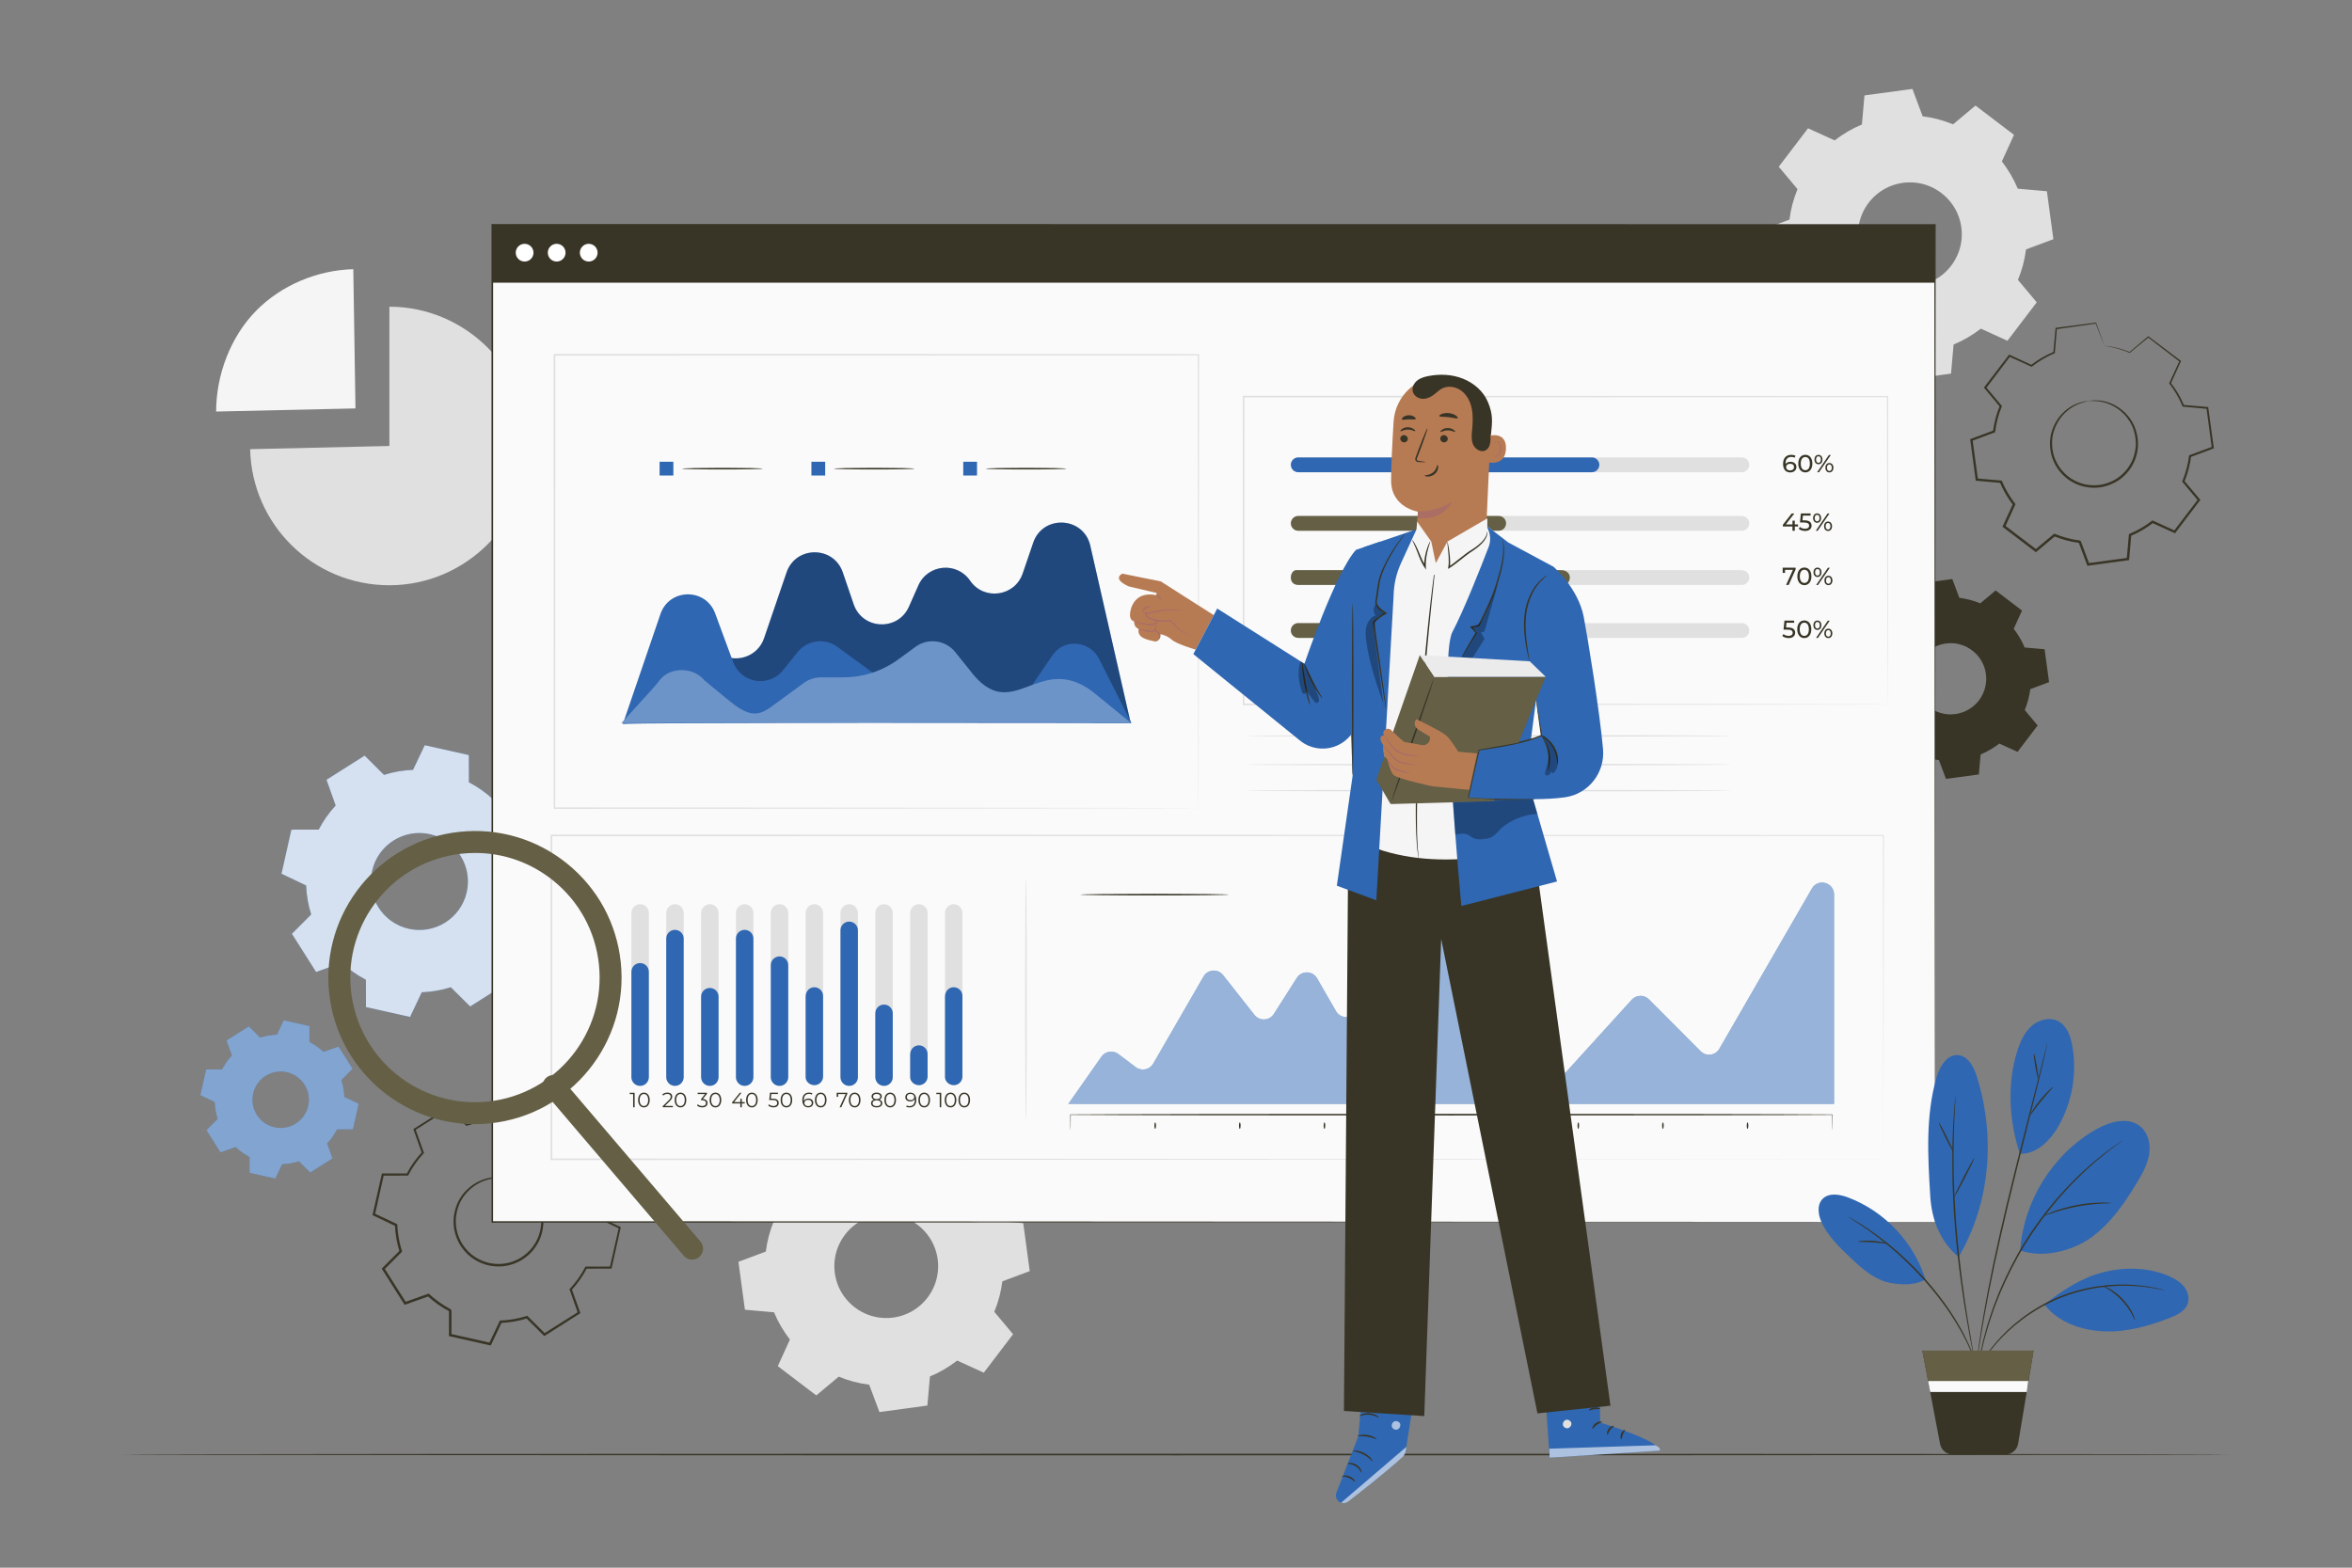 <?xml version="1.0" encoding="utf-8"?>
<!-- Generator: Adobe Illustrator 27.0.0, SVG Export Plug-In . SVG Version: 6.00 Build 0)  -->
<svg version="1.1" id="Layer_1" xmlns="http://www.w3.org/2000/svg" xmlns:xlink="http://www.w3.org/1999/xlink" x="0px" y="0px"
	 viewBox="0 0 750 500" style="enable-background:new 0 0 750 500;" xml:space="preserve">
<rect x="0" y="0" width="750" height="500" fill="#808080" stroke="none"/>
<style type="text/css">
	.st0{fill-rule:evenodd;clip-rule:evenodd;fill:#E0E0E0;}
	.st1{fill:#E0E0E0;}
	.st2{fill:#F5F5F5;}
	.st3{fill:#383526;}
	.st4{fill-rule:evenodd;clip-rule:evenodd;fill:#2F67B2;}
	.st5{opacity:0.8;}
	.st6{fill-rule:evenodd;clip-rule:evenodd;fill:#FFFFFF;}
	.st7{opacity:0.4;}
	.st8{fill-rule:evenodd;clip-rule:evenodd;fill:#383526;}
	.st9{fill:#FAFAFA;}
	.st10{fill:#FFFFFF;}
	.st11{fill:#2F67B2;}
	.st12{opacity:0.3;}
	.st13{fill:#645F45;}
	.st14{opacity:0.5;}
	.st15{opacity:0.6;}
	.st16{fill:#B77B54;}
	.st17{fill:#AA6E64;}
	.st18{fill:#EBEBEB;}
</style>
<g id="Background_Complete">
	<path class="st0" d="M286.65,366.21c3.38,0.42,6.65,1.3,9.72,2.57l7.15-5.99l12.28,9.34l-3.87,8.48c2.04,2.63,3.76,5.54,5.07,8.69
		l9.29,0.82l2.07,15.29l-8.73,3.26c-0.42,3.38-1.3,6.65-2.57,9.72l5.99,7.15l-9.34,12.27l-8.48-3.87c-2.63,2.04-5.54,3.76-8.69,5.07
		l-0.82,9.28l-15.29,2.08l-3.26-8.73c-3.38-0.42-6.65-1.3-9.72-2.57l-7.15,5.99l-12.28-9.34l3.87-8.48
		c-2.04-2.63-3.76-5.54-5.07-8.69l-9.28-0.82l-2.07-15.29l8.73-3.26c0.42-3.38,1.3-6.65,2.57-9.72l-5.99-7.15l9.34-12.27l8.49,3.87
		c2.63-2.04,5.54-3.76,8.69-5.07l0.82-9.28l15.29-2.07l3.26,8.73l0,0L286.65,366.21z M282.07,387.29
		c-10.51,0.38-17.99,10.2-15.55,20.43c1.8,7.57,8.85,12.94,16.63,12.65c10.51-0.38,17.98-10.2,15.54-20.43
		c-1.8-7.57-8.85-12.94-16.62-12.66L282.07,387.29z"/>
	<g>
		<path class="st1" d="M124.17,142.24V97.82c24.37,0,44.42,20.05,44.42,44.42s-20.05,44.42-44.42,44.42s-43.86-19.42-44.41-43.4
			L124.17,142.24L124.17,142.24z"/>
		<path class="st2" d="M113.34,130.26l-44.42,1c0-11.57,4.52-23.69,12.59-31.98s19.58-13.11,31.15-13.43l0.69,44.41H113.34z"/>
	</g>
	<path class="st0" d="M613.07,37.09c3.38,0.42,6.65,1.3,9.72,2.57l7.15-5.99l12.28,9.34l-3.87,8.48c2.04,2.63,3.76,5.54,5.07,8.69
		l9.29,0.82l2.07,15.29l-8.73,3.26c-0.42,3.38-1.3,6.65-2.57,9.72l5.99,7.15l-9.34,12.27l-8.48-3.87c-2.63,2.04-5.54,3.76-8.69,5.06
		l-0.82,9.28l-15.29,2.08l-3.26-8.73c-3.38-0.42-6.65-1.3-9.72-2.57l-7.15,5.99l-12.28-9.34l3.87-8.48
		c-2.04-2.63-3.76-5.54-5.07-8.69l-9.28-0.82l-2.07-15.29l8.73-3.26c0.42-3.38,1.3-6.65,2.57-9.72l-5.99-7.15l9.34-12.27l8.49,3.87
		c2.63-2.04,5.54-3.76,8.69-5.07l0.82-9.28l15.29-2.07l3.26,8.73l0,0L613.07,37.09z M608.49,58.17
		c-10.51,0.38-17.99,10.2-15.55,20.43c1.8,7.57,8.85,12.94,16.63,12.65c10.51-0.38,17.98-10.2,15.54-20.43
		C623.31,63.25,616.26,57.88,608.49,58.17L608.49,58.17z"/>
</g>
<g id="Floor">
	<path class="st3" d="M710.77,463.91c0,0.14-150.34,0.26-335.75,0.26s-335.78-0.12-335.78-0.26s150.31-0.26,335.78-0.26
		S710.77,463.77,710.77,463.91z"/>
</g>
<g id="Nuts">
	<g>
		<g>
			<path class="st4" d="M149.53,249.51c2.82,1.47,5.4,3.3,7.68,5.41l8.2-2.92l7.71,12.17l-6.14,6.17c0.94,2.97,1.49,6.07,1.61,9.26
				l7.86,3.73l-3.16,14.06l-8.71,0.02c-1.47,2.82-3.3,5.4-5.41,7.68l2.92,8.21l-12.17,7.71l-6.17-6.14
				c-2.97,0.94-6.07,1.49-9.26,1.61l-3.73,7.87l-14.06-3.15l-0.02-8.71c-2.82-1.47-5.4-3.3-7.68-5.41l-8.21,2.92l-7.71-12.17
				l6.15-6.17c-0.94-2.97-1.49-6.07-1.61-9.25l-7.86-3.74l3.15-14.06l8.71-0.02c1.47-2.82,3.3-5.4,5.41-7.68l-2.92-8.21l12.17-7.71
				l6.17,6.15c2.97-0.94,6.07-1.49,9.26-1.61l3.73-7.86l14.06,3.15l0.02,8.71l0,0L149.53,249.51z M137.13,266.06
				c-8.33-1.87-16.6,3.37-18.47,11.7c-1.87,8.33,3.37,16.6,11.7,18.47s16.6-3.37,18.47-11.7
				C150.7,276.2,145.46,267.93,137.13,266.06z"/>
			<g class="st5">
				<path class="st6" d="M149.53,249.51c2.82,1.47,5.4,3.3,7.68,5.41l8.2-2.92l7.71,12.17l-6.14,6.17c0.94,2.97,1.49,6.07,1.61,9.26
					l7.86,3.73l-3.16,14.06l-8.71,0.02c-1.47,2.82-3.3,5.4-5.41,7.68l2.92,8.21l-12.17,7.71l-6.17-6.14
					c-2.97,0.94-6.07,1.49-9.26,1.61l-3.73,7.87l-14.06-3.15l-0.02-8.71c-2.82-1.47-5.4-3.3-7.68-5.41l-8.21,2.92l-7.71-12.17
					l6.15-6.17c-0.94-2.97-1.49-6.07-1.61-9.25l-7.86-3.74l3.15-14.06l8.71-0.02c1.47-2.82,3.3-5.4,5.41-7.68l-2.92-8.21l12.17-7.71
					l6.17,6.15c2.97-0.94,6.07-1.49,9.26-1.61l3.73-7.86l14.06,3.15l0.02,8.71l0,0L149.53,249.51z M137.13,266.06
					c-8.33-1.87-16.6,3.37-18.47,11.7c-1.87,8.33,3.37,16.6,11.7,18.47s16.6-3.37,18.47-11.7
					C150.7,276.2,145.46,267.93,137.13,266.06z"/>
			</g>
		</g>
		<g>
			<path class="st3" d="M162.03,375.91c0,0,1.26,0.09,3.31,1.03c2,0.93,4.84,2.97,6.59,6.67c0.85,1.83,1.43,4.04,1.34,6.44
				c-0.1,2.38-0.74,4.95-2.22,7.22c-0.71,1.15-1.62,2.21-2.69,3.13c-1.06,0.94-2.28,1.73-3.64,2.31c-2.68,1.22-5.86,1.54-8.9,0.88
				c-3.04-0.71-5.78-2.35-7.68-4.6c-0.97-1.1-1.75-2.34-2.3-3.64c-0.57-1.29-0.95-2.64-1.1-3.98c-0.37-2.68,0.16-5.28,1.08-7.48
				c0.94-2.21,2.42-3.96,3.97-5.25c3.17-2.6,6.6-3.23,8.8-3.21c2.25,0.02,3.43,0.48,3.43,0.48c-0.01,0.1-1.22-0.24-3.42-0.16
				c-2.16,0.08-5.46,0.79-8.45,3.34c-1.47,1.27-2.85,2.96-3.72,5.08c-0.85,2.1-1.33,4.58-0.96,7.12c0.15,1.27,0.51,2.54,1.06,3.76
				c0.53,1.23,1.27,2.4,2.19,3.43c1.81,2.12,4.39,3.66,7.26,4.33c2.88,0.62,5.88,0.33,8.41-0.82c1.28-0.54,2.45-1.28,3.45-2.17
				c1.02-0.87,1.89-1.86,2.57-2.95c1.42-2.14,2.05-4.58,2.17-6.85c0.11-2.28-0.41-4.41-1.2-6.18c-1.62-3.59-4.3-5.63-6.21-6.63
				c-1.96-1.01-3.19-1.22-3.17-1.31L162.03,375.91z"/>
			<path class="st3" d="M173.24,360.94c0,0-0.02-0.16-0.03-0.49c0-0.37-0.02-0.86-0.03-1.49c-0.02-1.37-0.05-3.34-0.08-5.89
				l0.1,0.12c-3.26-0.71-7.55-1.65-12.73-2.78l0.23-0.11c-1.01,2.16-2.14,4.56-3.35,7.13l-0.06,0.13h-0.14
				c-2.65,0.12-5.46,0.57-8.3,1.48l-0.15,0.05l-0.11-0.11c-1.75-1.73-3.63-3.6-5.6-5.54l0.35,0.04c-3.46,2.2-7.14,4.54-10.99,7
				l0.13-0.37c0.82,2.3,1.73,4.83,2.66,7.42l0.07,0.19l-0.14,0.15c-1.78,1.92-3.48,4.27-4.83,6.88l-0.1,0.19h-0.21
				c-2.44,0-5.13,0.02-7.87,0.03l0.35-0.28c-0.89,4-1.85,8.31-2.84,12.72l-0.2-0.42c2.22,1.05,4.65,2.2,7.12,3.37l0.21,0.1v0.23
				c0.11,2.63,0.57,5.49,1.46,8.27l0.07,0.22l-0.17,0.17c-1.74,1.75-3.64,3.66-5.56,5.59l0.05-0.49c2.21,3.49,4.58,7.22,6.98,11.01
				l-0.47-0.16c2.34-0.84,4.87-1.74,7.42-2.64l0.23-0.08l0.18,0.17c1.96,1.81,4.3,3.5,6.85,4.83l0,0l0,0
				c0.1,0.16-0.21-0.35,0.22,0.36l0,0v0.05v0.06v0.12v0.25v0.5v0.99v1.97c0,1.31,0,2.62,0.01,3.93l-0.31-0.39
				c4.3,0.97,8.54,1.92,12.72,2.86l-0.45,0.22c1.14-2.39,2.27-4.77,3.38-7.11l0.1-0.22h0.24c2.84-0.12,5.63-0.61,8.27-1.44
				l0.22-0.07l0.17,0.17c1.89,1.88,3.74,3.73,5.58,5.56l-0.47-0.05c3.76-2.38,7.43-4.7,11.02-6.96l-0.15,0.44
				c-0.89-2.52-1.77-4.99-2.63-7.43l-0.07-0.21l0.15-0.16c1.95-2.1,3.58-4.43,4.85-6.86l0.1-0.19h0.21c2.7,0,5.32,0,7.87,0
				l-0.32,0.26c1.01-4.47,1.97-8.69,2.88-12.71l0.17,0.34c-2.5-1.19-4.84-2.31-7.11-3.4l-0.16-0.08v-0.17
				c-0.12-3.01-0.64-5.77-1.43-8.3l-0.05-0.15l0.11-0.11c2.03-2.02,3.85-3.84,5.58-5.56l-0.03,0.29c-2.68-4.28-4.97-7.92-6.93-11.04
				l0.21,0.07c-2.97,1.04-5.41,1.89-7.44,2.59l-0.07,0.03l-0.06-0.05c-2.09-1.95-3.87-3.14-5.06-3.9c-0.58-0.35-1.03-0.62-1.35-0.82
				c-0.31-0.18-0.46-0.27-0.45-0.28c0,0,0.17,0.07,0.48,0.22c0.31,0.16,0.78,0.4,1.39,0.76c1.22,0.72,3.03,1.88,5.16,3.82
				l-0.13-0.03c2.02-0.73,4.45-1.62,7.4-2.69l0.13-0.05l0.08,0.12c1.98,3.1,4.3,6.73,7.02,10.98l0.1,0.16l-0.13,0.14
				c-1.71,1.73-3.53,3.57-5.54,5.6l0.06-0.27c0.82,2.57,1.37,5.38,1.49,8.44l-0.16-0.25c2.27,1.07,4.62,2.18,7.12,3.36l0.22,0.1
				l-0.05,0.24c-0.89,4.02-1.83,8.25-2.83,12.72l-0.06,0.26h-0.27c-2.56,0.01-5.17,0.02-7.87,0.03l0.31-0.19
				c-1.29,2.49-2.95,4.87-4.94,7.03l0.08-0.36c0.87,2.43,1.75,4.9,2.65,7.42l0.1,0.28l-0.25,0.16c-3.58,2.27-7.25,4.6-11,6.99
				l-0.26,0.16l-0.22-0.22c-1.84-1.83-3.7-3.68-5.59-5.55l0.39,0.1c-2.71,0.86-5.56,1.37-8.47,1.48l0.34-0.22
				c-1.11,2.35-2.24,4.72-3.37,7.12l-0.14,0.29l-0.31-0.07c-4.18-0.94-8.42-1.89-12.72-2.85l-0.31-0.07v-0.32c0-1.3,0-2.61,0-3.93
				v-1.98v-0.99v-0.5v-0.25v-0.12v-0.06v-0.05l0,0c0.43,0.7,0.12,0.19,0.21,0.35l0,0l0,0c-2.62-1.36-5.02-3.09-7.03-4.95l0.41,0.08
				c-2.55,0.91-5.08,1.81-7.42,2.64l-0.3,0.11l-0.17-0.27c-2.4-3.79-4.76-7.53-6.97-11.01l-0.17-0.27l0.22-0.22
				c1.92-1.93,3.82-3.83,5.56-5.58l-0.09,0.39c-0.9-2.85-1.37-5.78-1.47-8.47l0.22,0.33c-2.46-1.17-4.9-2.33-7.11-3.39l-0.27-0.13
				l0.07-0.29c1-4.41,1.97-8.72,2.87-12.72l0.06-0.28h0.29c2.74,0,5.43,0,7.87,0l-0.31,0.19c1.39-2.67,3.14-5.06,4.96-7.01
				l-0.07,0.34c-0.92-2.6-1.81-5.13-2.63-7.43l-0.08-0.24l0.21-0.13c3.87-2.44,7.55-4.76,11.03-6.95l0.19-0.12l0.16,0.16
				c1.95,1.96,3.83,3.84,5.57,5.58l-0.27-0.06c2.89-0.9,5.76-1.35,8.44-1.44l-0.2,0.13c1.23-2.56,2.37-4.95,3.41-7.1l0.07-0.15
				l0.16,0.04c5.17,1.19,9.45,2.18,12.7,2.93l0.1,0.02v0.1c-0.02,2.53-0.04,4.49-0.06,5.84c-0.01,0.64-0.02,1.14-0.03,1.51
				c0,0.34-0.02,0.52-0.03,0.52L173.24,360.94z"/>
		</g>
		<g>
			<path class="st4" d="M98.69,332.34c1.64,0.86,3.14,1.92,4.47,3.15l4.78-1.7l4.49,7.09l-3.58,3.59c0.54,1.73,0.87,3.54,0.94,5.39
				l4.58,2.17l-1.84,8.18h-5.07c-0.86,1.65-1.92,3.15-3.15,4.48l1.7,4.78l-7.09,4.49l-3.59-3.58c-1.73,0.54-3.54,0.87-5.39,0.94
				l-2.17,4.58l-8.19-1.84v-5.07c-1.65-0.86-3.15-1.92-4.48-3.15l-4.78,1.7l-4.49-7.09l3.58-3.59c-0.54-1.73-0.87-3.54-0.94-5.39
				l-4.58-2.17l1.84-8.19h5.07c0.86-1.65,1.92-3.15,3.15-4.48l-1.7-4.78l7.09-4.49l3.59,3.58c1.73-0.54,3.54-0.87,5.39-0.94
				l2.17-4.58l8.18,1.84v5.07h0.01L98.69,332.34z M91.47,341.97c-4.85-1.09-9.66,1.96-10.75,6.81s1.96,9.66,6.81,10.75
				s9.66-1.96,10.75-6.81S96.32,343.06,91.47,341.97z"/>
			<g class="st7">
				<path class="st6" d="M98.69,332.34c1.64,0.86,3.14,1.92,4.47,3.15l4.78-1.7l4.49,7.09l-3.58,3.59c0.54,1.73,0.87,3.54,0.94,5.39
					l4.58,2.17l-1.84,8.18h-5.07c-0.86,1.65-1.92,3.15-3.15,4.48l1.7,4.78l-7.09,4.49l-3.59-3.58c-1.73,0.54-3.54,0.87-5.39,0.94
					l-2.17,4.58l-8.19-1.84v-5.07c-1.65-0.86-3.15-1.92-4.48-3.15l-4.78,1.7l-4.49-7.09l3.58-3.59c-0.54-1.73-0.87-3.54-0.94-5.39
					l-4.58-2.17l1.84-8.19h5.07c0.86-1.65,1.92-3.15,3.15-4.48l-1.7-4.78l7.09-4.49l3.59,3.58c1.73-0.54,3.54-0.87,5.39-0.94
					l2.17-4.58l8.18,1.84v5.07h0.01L98.69,332.34z M91.47,341.97c-4.85-1.09-9.66,1.96-10.75,6.81s1.96,9.66,6.81,10.75
					s9.66-1.96,10.75-6.81S96.32,343.06,91.47,341.97z"/>
			</g>
		</g>
	</g>
	<path class="st8" d="M624.79,190.67c2.32,0.29,4.56,0.89,6.67,1.76l4.9-4.11l8.42,6.41l-2.65,5.82c1.4,1.8,2.58,3.8,3.48,5.96
		l6.37,0.56l1.42,10.49l-5.99,2.24c-0.29,2.32-0.89,4.56-1.76,6.67l4.11,4.91l-6.41,8.42l-5.82-2.65c-1.8,1.4-3.8,2.58-5.96,3.48
		l-0.56,6.37l-10.49,1.42l-2.24-5.99c-2.32-0.29-4.56-0.89-6.67-1.76l-4.91,4.11l-8.42-6.41l2.66-5.82c-1.4-1.8-2.58-3.8-3.48-5.96
		l-6.37-0.56l-1.42-10.49l5.99-2.24c0.29-2.32,0.89-4.56,1.76-6.67l-4.11-4.91l6.41-8.42l5.82,2.65c1.8-1.4,3.8-2.58,5.96-3.48
		l0.56-6.37l10.49-1.42L624.79,190.67L624.79,190.67z M621.64,205.14c-7.22,0.26-12.35,7-10.67,14.02c1.24,5.2,6.08,8.88,11.41,8.68
		c7.21-0.26,12.34-7,10.67-14.02c-1.23-5.2-6.07-8.88-11.41-8.69V205.14z"/>
	<g>
		<path class="st3" d="M665.88,127.9c0,0,1.19-0.35,3.39-0.18c2.16,0.17,5.46,1.08,8.33,3.88c1.41,1.39,2.7,3.23,3.43,5.46
			c0.72,2.22,1.01,4.8,0.43,7.39c-0.26,1.3-0.74,2.58-1.4,3.79c-0.65,1.22-1.51,2.37-2.55,3.36c-2.05,2.03-4.86,3.41-7.88,3.85
			c-3.03,0.39-6.11-0.19-8.63-1.61c-1.27-0.68-2.41-1.55-3.36-2.56c-0.97-0.99-1.77-2.1-2.37-3.28c-1.26-2.34-1.66-4.91-1.56-7.24
			c0.11-2.35,0.87-4.46,1.86-6.18c2.02-3.47,4.96-5.22,7-5.96c2.08-0.75,3.32-0.73,3.32-0.73c0.02,0.1-1.21,0.19-3.2,1.02
			c-1.96,0.81-4.75,2.58-6.63,5.95c-0.92,1.67-1.61,3.7-1.69,5.94c-0.07,2.22,0.34,4.66,1.55,6.87c0.57,1.12,1.34,2.16,2.26,3.09
			c0.91,0.95,1.98,1.77,3.19,2.41c2.38,1.33,5.29,1.87,8.15,1.5c2.86-0.42,5.51-1.71,7.45-3.62c0.99-0.93,1.81-2.02,2.43-3.17
			c0.64-1.14,1.1-2.36,1.35-3.59c0.58-2.45,0.32-4.91-0.34-7.04c-0.67-2.14-1.88-3.91-3.21-5.27c-2.71-2.74-5.87-3.71-7.97-3.97
			c-2.14-0.26-3.35-0.03-3.36-0.13L665.88,127.9z"/>
		<path class="st3" d="M671.08,110.31c0,0-0.07-0.14-0.2-0.44c-0.13-0.33-0.31-0.78-0.54-1.36c-0.48-1.25-1.18-3.05-2.09-5.39
			l0.13,0.08c-3.24,0.46-7.5,1.06-12.65,1.79l0.17-0.18c-0.2,2.33-0.41,4.92-0.65,7.69v0.14l-0.14,0.05
			c-2.39,1.01-4.83,2.39-7.13,4.19l-0.12,0.1l-0.14-0.06c-2.19-0.99-4.57-2.07-7.04-3.18l0.34-0.09c-2.43,3.21-5.01,6.61-7.72,10.19
			v-0.39c1.53,1.83,3.23,3.85,4.96,5.91l0.13,0.15l-0.08,0.18c-0.98,2.37-1.74,5.11-2.09,7.97l-0.02,0.2l-0.19,0.07
			c-2.24,0.84-4.71,1.77-7.23,2.71l0.22-0.38c0.54,3.98,1.13,8.27,1.73,12.66l-0.33-0.32c2.4,0.21,5.03,0.44,7.69,0.67l0.23,0.02
			l0.09,0.21c0.99,2.38,2.39,4.86,4.15,7.11l0.14,0.18l-0.1,0.21c-1,2.2-2.1,4.6-3.2,7.03l-0.12-0.47
			c3.22,2.45,6.67,5.07,10.17,7.74h-0.49c1.87-1.56,3.89-3.25,5.92-4.95l0.18-0.15l0.22,0.09c2.42,1,5.14,1.75,7.95,2.1l0,0l0,0
			c0.14,0.11-0.32-0.25,0.32,0.25l0,0v0.02v0.03l0.03,0.06l0.04,0.11l0.09,0.23l0.17,0.46l0.34,0.91l0.68,1.81
			c0.45,1.21,0.9,2.41,1.35,3.61l-0.42-0.25c4.28-0.58,8.5-1.15,12.67-1.72l-0.34,0.35c0.23-2.59,0.46-5.15,0.68-7.69l0.02-0.23
			l0.22-0.09c2.57-1.07,4.97-2.47,7.11-4.14l0.18-0.14l0.21,0.1c2.38,1.09,4.72,2.15,7.03,3.21l-0.45,0.11
			c2.65-3.47,5.23-6.86,7.75-10.16v0.45c-1.67-2.01-3.32-3.99-4.94-5.93l-0.14-0.16l0.08-0.2c1.08-2.6,1.78-5.29,2.12-7.96
			l0.03-0.21l0.19-0.07c2.48-0.92,4.89-1.82,7.24-2.69l-0.21,0.35c-0.59-4.46-1.16-8.66-1.69-12.67l0.27,0.26
			c-2.7-0.24-5.24-0.47-7.69-0.7l-0.17-0.02l-0.07-0.16c-1.13-2.72-2.55-5.09-4.14-7.15l-0.1-0.12l0.07-0.14
			c1.17-2.55,2.23-4.85,3.23-7.02l0.07,0.28c-3.93-3.02-7.27-5.59-10.14-7.79h0.22c-2.38,1.96-4.33,3.57-5.95,4.92l-0.06,0.05
			l-0.07-0.03c-2.59-1.08-4.63-1.57-5.98-1.86c-0.65-0.12-1.16-0.22-1.52-0.29c-0.35-0.06-0.51-0.09-0.5-0.1c0,0,0.18,0,0.51,0.04
			c0.34,0.04,0.86,0.1,1.54,0.23c1.36,0.25,3.42,0.69,6.05,1.75l-0.13,0.02c1.61-1.36,3.54-3,5.89-5l0.11-0.09l0.11,0.09
			c2.88,2.17,6.25,4.71,10.2,7.7l0.15,0.11l-0.08,0.17c-0.98,2.18-2.02,4.48-3.18,7.04l-0.03-0.27c1.63,2.08,3.09,4.48,4.25,7.25
			l-0.24-0.17c2.45,0.21,4.99,0.43,7.69,0.66l0.24,0.02l0.03,0.24c0.55,4,1.13,8.21,1.74,12.66l0.04,0.26l-0.25,0.09
			c-2.35,0.88-4.75,1.78-7.23,2.72l0.22-0.28c-0.34,2.73-1.05,5.49-2.14,8.15l-0.06-0.36c1.63,1.94,3.28,3.91,4.97,5.91l0.19,0.22
			l-0.18,0.23c-2.51,3.31-5.09,6.7-7.73,10.18l-0.18,0.24l-0.27-0.12c-2.31-1.05-4.65-2.12-7.03-3.2l0.39-0.05
			c-2.2,1.71-4.65,3.15-7.28,4.25l0.24-0.32c-0.22,2.54-0.45,5.1-0.67,7.69l-0.03,0.31l-0.31,0.04c-4.16,0.57-8.39,1.14-12.67,1.72
			l-0.31,0.04l-0.11-0.29c-0.45-1.2-0.9-2.4-1.35-3.61l-0.68-1.81l-0.34-0.91l-0.17-0.46l-0.09-0.23l-0.04-0.11l-0.02-0.06v-0.03
			l-0.02-0.01l0,0c0.64,0.5,0.18,0.13,0.32,0.25l0,0l0,0c-2.88-0.36-5.67-1.13-8.15-2.15l0.4-0.06c-2.03,1.7-4.05,3.39-5.92,4.96
			l-0.24,0.2l-0.25-0.19c-3.5-2.66-6.95-5.29-10.17-7.74l-0.25-0.19l0.13-0.28c1.11-2.43,2.2-4.83,3.21-7.03l0.05,0.39
			c-1.8-2.31-3.23-4.85-4.24-7.29l0.31,0.23c-2.66-0.24-5.3-0.47-7.69-0.69l-0.29-0.03l-0.04-0.29c-0.59-4.4-1.17-8.69-1.7-12.67
			l-0.04-0.28l0.26-0.1c2.52-0.94,4.99-1.86,7.24-2.69l-0.22,0.28c0.37-2.93,1.16-5.72,2.16-8.14l0.05,0.33
			c-1.73-2.07-3.42-4.09-4.95-5.93l-0.16-0.19l0.15-0.2c2.72-3.56,5.32-6.95,7.76-10.15l0.14-0.18l0.2,0.09
			c2.46,1.13,4.83,2.22,7.02,3.22l-0.27,0.03c2.35-1.82,4.83-3.2,7.27-4.21l-0.14,0.19c0.25-2.77,0.49-5.36,0.71-7.69v-0.16
			l0.17-0.02c5.16-0.67,9.43-1.22,12.67-1.64h0.1l0.03,0.08c0.84,2.34,1.49,4.14,1.94,5.39c0.21,0.6,0.37,1.06,0.49,1.4
			c0.11,0.32,0.16,0.48,0.15,0.49L671.08,110.31z"/>
	</g>
</g>
<g id="Screen">
	<g>
		<g>
			<g>
				<rect x="156.99" y="71.71" class="st9" width="460.04" height="318.02"/>
				<path class="st3" d="M617.03,389.73c0-1.72-0.08-124.55-0.21-318.02l0.21,0.21c-127.57,0.01-287.21,0.03-460,0.05h-0.04
					l0.26-0.26c0,113.6-0.02,221.5-0.02,318.02l-0.24-0.24C428.49,389.63,614.91,389.73,617.03,389.73
					c-2.11,0-188.54,0.1-460.04,0.24h-0.24v-0.24c0-96.52-0.01-204.43-0.02-318.02v-0.26h0.3c172.79,0.02,332.43,0.04,460,0.05h0.21
					v0.21C617.11,265.18,617.03,388.02,617.03,389.73z"/>
			</g>
			<rect x="156.99" y="71.71" class="st3" width="460.04" height="18.45"/>
			<path class="st10" d="M170.12,80.59c0,1.56-1.27,2.83-2.83,2.83s-2.83-1.27-2.83-2.83s1.27-2.83,2.83-2.83
				S170.12,79.03,170.12,80.59z"/>
			<path class="st10" d="M180.34,80.59c0,1.56-1.27,2.83-2.83,2.83s-2.83-1.27-2.83-2.83s1.27-2.83,2.83-2.83
				S180.34,79.03,180.34,80.59z"/>
			<path class="st10" d="M190.56,80.59c0,1.56-1.27,2.83-2.83,2.83s-2.83-1.27-2.83-2.83s1.27-2.83,2.83-2.83
				S190.56,79.03,190.56,80.59z"/>
		</g>
		<g>
			<path class="st1" d="M600.58,369.75c0-1.15-0.06-37.97-0.15-103.3l0.15,0.15c-94.89,0.02-249.88,0.06-424.7,0.11h-0.03l0.26-0.26
				c0,35.39,0,69.96,0,103.3l-0.26-0.26c242.19,0.15,422.19,0.25,424.72,0.26c-2.53,0-182.53,0.11-424.72,0.26h-0.26v-0.26
				c0-33.34,0-67.91,0-103.3v-0.26h0.29c174.82,0.04,329.8,0.08,424.7,0.11h0.15v0.15C600.63,331.78,600.58,368.6,600.58,369.75z"/>
			<g>
				<path class="st1" d="M382.15,257.77c0,0-0.02-0.9-0.02-2.63c0-1.73-0.01-4.3-0.02-7.65c-0.01-6.7-0.03-16.54-0.05-29.13
					c-0.03-25.16-0.06-61.28-0.11-105.2l0.21,0.21c-57.17,0.01-128.35,0.03-205.33,0.05h-0.02l0.26-0.26
					c0,51.73-0.02,100.83-0.02,144.6l-0.24-0.24c60.63,0.05,111.93,0.09,148.09,0.12c18.09,0.03,32.39,0.05,42.18,0.06
					c4.89,0.01,8.65,0.02,11.2,0.03c1.27,0,2.23,0.01,2.89,0.01c0.65,0,0.99,0.01,0.99,0.01s-0.32,0-0.96,0.01
					c-0.65,0-1.6,0-2.86,0.01c-2.54,0-6.28,0.02-11.15,0.03c-9.77,0.01-24.06,0.04-42.13,0.06c-36.2,0.03-87.56,0.07-148.25,0.12
					h-0.24v-0.24c0-43.77-0.02-92.87-0.02-144.6v-0.26h0.28c76.98,0.02,148.17,0.04,205.33,0.05h0.21v0.21
					c-0.05,43.97-0.08,80.14-0.11,105.33c-0.02,12.57-0.04,22.39-0.05,29.08c-0.01,3.33-0.02,5.88-0.02,7.61
					c0,1.72-0.02,2.59-0.02,2.59L382.15,257.77z"/>
				<path class="st11" d="M199,230.43l14.79-21.39c3.01-4.35,9-5.4,13.3-2.32l2.08,1.49c5.16,3.69,12.42,1.36,14.47-4.64l7.18-21.01
					c2.92-8.54,15.01-8.54,17.93,0l3.47,10.17c2.79,8.15,14.13,8.65,17.62,0.77l3.01-6.8c3.01-6.78,12.29-7.63,16.48-1.51l0,0
					c4.4,6.44,14.26,5.1,16.78-2.28l3.36-9.83c3.09-9.03,16.08-8.34,18.2,0.96l12.85,56.4c0,0-161.08-0.45-161.53,0L199,230.43z"/>
				<g class="st12">
					<path d="M199,230.43l14.79-21.39c3.01-4.35,9-5.4,13.3-2.32l2.08,1.49c5.16,3.69,12.42,1.36,14.47-4.64l7.18-21.01
						c2.92-8.54,15.01-8.54,17.93,0l3.47,10.17c2.79,8.15,14.13,8.65,17.62,0.77l3.01-6.8c3.01-6.78,12.29-7.63,16.48-1.51l0,0
						c4.4,6.44,14.26,5.1,16.78-2.28l3.36-9.83c3.09-9.03,16.08-8.34,18.2,0.96l12.85,56.4c0,0-161.08-0.45-161.53,0L199,230.43z"/>
				</g>
				<path class="st11" d="M198.59,230.98l12.02-35.16c2.82-8.24,14.42-8.38,17.43-0.21l5.76,15.58c2.49,6.74,11.38,8.19,15.89,2.59
					l4.66-5.8c3.1-3.85,8.68-4.59,12.67-1.67l10.86,7.94c1.59,1.16,3.5,1.78,5.46,1.78h13.82c1.96,0,3.88,0.62,5.46,1.78l10.28,7.52
					c4.22,3.08,10.15,2.07,13.1-2.25l9.65-14.12c0.12-0.18,0.25-0.35,0.38-0.52c3.87-4.9,11.64-3.87,14.45,1.71l10.33,20.48
					c0,0-162.22-0.33-162.22,0.33V230.98z"/>
				<path class="st11" d="M360.75,230.65l-12.56-10.22c-17.22-12.67-25.39,11.44-38.93-6.65l-4.66-5.8
					c-3.1-3.85-8.68-4.59-12.67-1.67l-5.4,3.95c-5.13,3.76-11.33,5.78-17.69,5.78h-7.05c-1.96,0-3.88,0.62-5.46,1.78l-10.28,7.52
					c-4.22,3.08-7.16,3.5-13.91-2.17c0,0-7.33-5.96-7.5-6.17c-3.59-4.37-11.1-4.37-14.33,0c-0.78,1.05-1.59,1.98-2.47,2.95
					l-9.7,10.69C198.14,230.64,360.75,229.97,360.75,230.65L360.75,230.65z"/>
				<g class="st12">
					<path class="st10" d="M360.75,230.65l-12.56-10.22c-17.22-12.67-25.39,11.44-38.93-6.65l-4.66-5.8
						c-3.1-3.85-8.68-4.59-12.67-1.67l-5.4,3.95c-5.13,3.76-11.33,5.78-17.69,5.78h-7.05c-1.96,0-3.88,0.62-5.46,1.78l-10.28,7.52
						c-4.22,3.08-7.16,3.5-13.91-2.17c0,0-7.33-5.96-7.5-6.17c-3.59-4.37-11.1-4.37-14.33,0c-0.78,1.05-1.59,1.98-2.47,2.95
						l-9.7,10.69C198.14,230.64,360.75,229.97,360.75,230.65L360.75,230.65z"/>
				</g>
				<path class="st3" d="M243.19,149.47c0,0.14-5.75,0.26-12.83,0.26s-12.83-0.12-12.83-0.26s5.74-0.26,12.83-0.26
					S243.19,149.33,243.19,149.47z"/>
				<rect x="210.33" y="147.27" class="st11" width="4.39" height="4.39"/>
				<path class="st3" d="M291.6,149.47c0,0.14-5.75,0.26-12.83,0.26s-12.83-0.12-12.83-0.26s5.74-0.26,12.83-0.26
					S291.6,149.33,291.6,149.47z"/>
				<rect x="258.74" y="147.27" class="st11" width="4.39" height="4.39"/>
				<path class="st3" d="M340.02,149.47c0,0.14-5.75,0.26-12.83,0.26s-12.83-0.12-12.83-0.26s5.74-0.26,12.83-0.26
					S340.02,149.33,340.02,149.47z"/>
				<rect x="307.16" y="147.27" class="st11" width="4.39" height="4.39"/>
			</g>
			<g>
				<path class="st11" d="M340.66,352.08l10.57-15.07c1.23-1.75,3.67-2.14,5.38-0.85l5.56,4.2c1.82,1.37,4.42,0.84,5.56-1.13
					l16.04-27.78c1.34-2.32,4.6-2.55,6.25-0.45l10.01,12.7c1.62,2.05,4.77,1.89,6.17-0.31l7.32-11.5c1.53-2.4,5.05-2.32,6.47,0.14
					l6.04,10.47c1.42,2.46,4.94,2.54,6.47,0.14l20.66-32.38c1.47-2.3,4.82-2.34,6.34-0.07l34.13,51.06c1.37,2.05,4.3,2.26,5.95,0.44
					l20.74-22.83c1.46-1.6,3.96-1.66,5.49-0.13l16.49,16.55c1.76,1.77,4.72,1.38,5.96-0.78l29.51-51.11
					c1.94-3.36,7.07-1.98,7.07,1.89v66.8h-244.2L340.66,352.08z"/>
				<path class="st3" d="M584.23,360.43c0,0-0.01-0.1-0.02-0.29c0-0.21,0-0.51-0.02-0.9c0-0.83-0.02-2.05-0.03-3.73l0.07,0.07
					c-14.1,0.11-63.16,0.19-121.43,0.19s-107.34-0.08-121.44-0.19l0.07-0.07c-0.02,1.68-0.03,2.9-0.03,3.73
					c0,0.39-0.01,0.68-0.02,0.9c0,0.2-0.01,0.29-0.02,0.29s-0.01-0.1-0.02-0.29c0-0.21,0-0.51-0.02-0.9c0-0.83-0.02-2.05-0.03-3.73
					v-0.07h0.07c14.1-0.11,63.15-0.19,121.44-0.19s107.32,0.08,121.43,0.19h0.07v0.07c-0.01,1.68-0.03,2.9-0.03,3.73
					c0,0.39-0.01,0.69-0.02,0.9C584.25,360.34,584.24,360.43,584.23,360.43L584.23,360.43z"/>
				<path class="st3" d="M368.36,360.04c-0.14,0-0.26-0.46-0.26-1.03s0.12-1.03,0.26-1.03s0.26,0.46,0.26,1.03
					S368.5,360.04,368.36,360.04z"/>
				<path class="st3" d="M395.34,360.04c-0.14,0-0.26-0.46-0.26-1.03s0.12-1.03,0.26-1.03s0.26,0.46,0.26,1.03
					S395.48,360.04,395.34,360.04z"/>
				<path class="st3" d="M422.33,360.04c-0.14,0-0.26-0.46-0.26-1.03s0.12-1.03,0.26-1.03s0.26,0.46,0.26,1.03
					S422.47,360.04,422.33,360.04z"/>
				<path class="st3" d="M449.31,360.04c-0.14,0-0.26-0.46-0.26-1.03s0.12-1.03,0.26-1.03s0.26,0.46,0.26,1.03
					S449.45,360.04,449.31,360.04z"/>
				<path class="st3" d="M476.29,360.04c-0.14,0-0.26-0.46-0.26-1.03s0.12-1.03,0.26-1.03s0.26,0.46,0.26,1.03
					S476.43,360.04,476.29,360.04z"/>
				<path class="st3" d="M503.28,360.04c-0.14,0-0.26-0.46-0.26-1.03s0.12-1.03,0.26-1.03s0.26,0.46,0.26,1.03
					S503.42,360.04,503.28,360.04z"/>
				<path class="st3" d="M530.26,360.04c-0.14,0-0.26-0.46-0.26-1.03s0.12-1.03,0.26-1.03s0.26,0.46,0.26,1.03
					S530.4,360.04,530.26,360.04z"/>
				<path class="st3" d="M557.25,360.04c-0.14,0-0.26-0.46-0.26-1.03s0.12-1.03,0.26-1.03s0.26,0.46,0.26,1.03
					S557.39,360.04,557.25,360.04z"/>
			</g>
			<g>
				<path class="st1" d="M601.91,224.65c0,0-0.01-0.6-0.02-1.75c0-1.16-0.01-2.87-0.02-5.1c-0.01-4.48-0.03-11.08-0.05-19.56
					c-0.02-16.96-0.06-41.48-0.1-71.75l0.19,0.19c-53.51,0.02-125.86,0.04-205.34,0.07h-0.01l0.26-0.26c0,34.56,0,67.77-0.01,98.17
					l-0.25-0.25c59.83,0.05,111.13,0.09,147.49,0.12c18.19,0.03,32.64,0.05,42.56,0.07c4.95,0.01,8.77,0.02,11.36,0.03
					c1.29,0,2.27,0.01,2.94,0.01c0.66,0,1.01,0.02,1.01,0.02s-0.32,0.01-0.98,0.02c-0.66,0-1.63,0-2.91,0.01
					c-2.58,0-6.38,0.02-11.31,0.03c-9.9,0.02-24.33,0.04-42.5,0.07c-36.4,0.03-87.76,0.07-147.66,0.12h-0.25v-0.25
					c0-30.39,0-63.61-0.01-98.17v-0.26h0.27c79.48,0.03,151.82,0.05,205.34,0.07h0.19v0.19c-0.04,30.32-0.08,54.88-0.1,71.87
					c-0.02,8.47-0.04,15.05-0.05,19.52c0,2.22-0.02,3.92-0.02,5.07c0,1.14-0.02,1.71-0.02,1.71L601.91,224.65z"/>
				<g>
					<g>
						<path class="st1" d="M555.44,169.28H413.98c-1.3,0-2.36-1.06-2.36-2.36s1.06-2.36,2.36-2.36h141.46c1.3,0,2.36,1.06,2.36,2.36
							S556.74,169.28,555.44,169.28z"/>
						<path class="st1" d="M555.44,150.61H413.98c-1.3,0-2.36-1.06-2.36-2.36s1.06-2.36,2.36-2.36h141.46c1.3,0,2.36,1.06,2.36,2.36
							S556.74,150.61,555.44,150.61z"/>
						<path class="st13" d="M477.9,169.28h-63.92c-1.3,0-2.36-1.06-2.36-2.36s1.06-2.36,2.36-2.36h63.92c1.3,0,2.36,1.06,2.36,2.36
							S479.2,169.28,477.9,169.28L477.9,169.28z"/>
					</g>
					<g>
						<path class="st3" d="M573.37,167.93h-1.04v1.35h-0.76v-1.35h-3.06v-0.55l2.81-3.6h0.85l-2.7,3.47h2.11v-1.19h0.74v1.19h1.04
							v0.68L573.37,167.93z"/>
						<path class="st3" d="M577.68,167.63c0,0.95-0.68,1.71-2.08,1.71c-0.78,0-1.55-0.25-2.02-0.67l0.36-0.62
							c0.37,0.35,0.98,0.59,1.65,0.59c0.83,0,1.3-0.38,1.3-0.98s-0.39-1.01-1.67-1.01h-1.25l0.29-2.88h3.1v0.68h-2.44l-0.15,1.51
							h0.61c1.64,0,2.29,0.68,2.29,1.66L577.68,167.63z"/>
						<path class="st3" d="M578.16,165.24c0-0.9,0.52-1.5,1.28-1.5s1.27,0.6,1.27,1.5s-0.51,1.5-1.27,1.5
							S578.16,166.13,578.16,165.24z M580.21,165.24c0-0.66-0.29-1.05-0.77-1.05s-0.77,0.4-0.77,1.05s0.3,1.05,0.77,1.05
							S580.21,165.9,580.21,165.24z M582.76,163.79h0.61l-3.76,5.5h-0.6l3.76-5.5H582.76z M581.65,167.84c0-0.9,0.51-1.5,1.27-1.5
							s1.28,0.6,1.28,1.5s-0.52,1.5-1.28,1.5S581.65,168.73,581.65,167.84z M583.69,167.84c0-0.65-0.3-1.05-0.77-1.05
							s-0.77,0.39-0.77,1.05s0.29,1.05,0.77,1.05S583.69,168.49,583.69,167.84z"/>
					</g>
				</g>
				<g>
					<g>
						<path class="st1" d="M555.44,186.57H413.98c-1.3,0-2.36-1.06-2.36-2.36s1.06-2.36,2.36-2.36h141.46c1.3,0,2.36,1.06,2.36,2.36
							S556.74,186.57,555.44,186.57z"/>
						<path class="st13" d="M498.72,186.57h-84.6c-1.76,0-2.5-1.06-2.5-2.36s0.75-2.36,1.66-2.36h84.6c1.66,0,2.71,1.06,2.71,2.36
							C500.59,186.14,498.8,186.57,498.72,186.57z"/>
					</g>
					<g>
						<path class="st3" d="M572.59,181.07v0.53l-2.22,4.97h-0.83l2.18-4.82h-2.51v0.98h-0.75v-1.67h4.15L572.59,181.07z"/>
						<path class="st3" d="M573.13,183.82c0-1.79,0.96-2.81,2.25-2.81s2.24,1.02,2.24,2.81s-0.96,2.81-2.24,2.81
							S573.13,185.61,573.13,183.82z M576.83,183.82c0-1.41-0.6-2.11-1.45-2.11s-1.46,0.71-1.46,2.11s0.6,2.11,1.46,2.11
							S576.83,185.22,576.83,183.82z"/>
						<path class="st3" d="M578.28,182.53c0-0.9,0.52-1.5,1.28-1.5s1.27,0.6,1.27,1.5s-0.51,1.5-1.27,1.5
							S578.28,183.42,578.28,182.53z M580.33,182.53c0-0.66-0.29-1.05-0.77-1.05s-0.77,0.4-0.77,1.05s0.3,1.05,0.77,1.05
							S580.33,183.19,580.33,182.53z M582.88,181.08h0.61l-3.76,5.5h-0.6l3.76-5.5H582.88z M581.77,185.13c0-0.9,0.51-1.5,1.27-1.5
							s1.28,0.6,1.28,1.5s-0.52,1.5-1.28,1.5S581.77,186.02,581.77,185.13z M583.81,185.13c0-0.65-0.3-1.05-0.77-1.05
							s-0.77,0.39-0.77,1.05s0.29,1.05,0.77,1.05S583.81,185.78,583.81,185.13z"/>
					</g>
				</g>
				<g>
					<g>
						<path class="st1" d="M555.44,203.45H413.98c-1.3,0-2.36-1.06-2.36-2.36s1.06-2.36,2.36-2.36h141.46c1.3,0,2.36,1.06,2.36,2.36
							S556.74,203.45,555.44,203.45z"/>
						<path class="st13" d="M466.52,203.45h-52.54c-1.3,0-2.36-1.06-2.36-2.36s1.06-2.36,2.36-2.36h52.54c1.3,0,2.36,1.06,2.36,2.36
							S467.82,203.45,466.52,203.45z"/>
					</g>
					<g>
						<path class="st3" d="M572.44,201.8c0,0.95-0.68,1.71-2.08,1.71c-0.78,0-1.55-0.25-2.02-0.67l0.36-0.62
							c0.37,0.35,0.98,0.59,1.65,0.59c0.83,0,1.3-0.38,1.3-0.98s-0.39-1.01-1.67-1.01h-1.25l0.29-2.88h3.1v0.68h-2.44l-0.15,1.51
							h0.61c1.64,0,2.29,0.68,2.29,1.66L572.44,201.8z"/>
						<path class="st3" d="M573.1,200.7c0-1.79,0.96-2.81,2.25-2.81s2.24,1.02,2.24,2.81s-0.96,2.81-2.24,2.81
							S573.1,202.49,573.1,200.7z M576.8,200.7c0-1.41-0.6-2.11-1.45-2.11s-1.46,0.71-1.46,2.11s0.6,2.11,1.46,2.11
							S576.8,202.1,576.8,200.7z"/>
						<path class="st3" d="M578.25,199.41c0-0.9,0.52-1.5,1.28-1.5s1.27,0.6,1.27,1.5s-0.51,1.5-1.27,1.5
							S578.25,200.3,578.25,199.41z M580.3,199.41c0-0.66-0.29-1.05-0.77-1.05s-0.77,0.4-0.77,1.05s0.3,1.05,0.77,1.05
							S580.3,200.07,580.3,199.41z M582.85,197.96h0.61l-3.76,5.5h-0.6l3.76-5.5H582.85z M581.74,202.01c0-0.9,0.51-1.5,1.27-1.5
							s1.28,0.61,1.28,1.5s-0.52,1.5-1.28,1.5S581.74,202.9,581.74,202.01z M583.78,202.01c0-0.65-0.3-1.05-0.77-1.05
							s-0.77,0.39-0.77,1.05s0.29,1.05,0.77,1.05S583.78,202.66,583.78,202.01z"/>
					</g>
				</g>
				<g>
					<path class="st11" d="M507.63,150.61h-93.65c-1.3,0-2.36-1.06-2.36-2.36s1.06-2.36,2.36-2.36h93.65c1.3,0,2.36,1.06,2.36,2.36
						S508.93,150.61,507.63,150.61z"/>
					<g>
						<path class="st3" d="M572.84,148.94c0,1.06-0.86,1.74-1.95,1.74c-1.48,0-2.31-0.99-2.31-2.74c0-1.88,1.06-2.88,2.6-2.88
							c0.52,0,1.01,0.1,1.37,0.32l-0.3,0.61c-0.28-0.19-0.66-0.26-1.05-0.26c-1.12,0-1.83,0.7-1.83,2.07c0,0.06,0,0.13,0,0.2
							c0.31-0.47,0.9-0.72,1.58-0.72c1.09,0,1.89,0.65,1.89,1.67V148.94z M572.08,148.97c0-0.64-0.49-1.06-1.26-1.06
							s-1.27,0.46-1.27,1.07c0,0.57,0.46,1.06,1.3,1.06c0.71,0,1.22-0.42,1.22-1.07H572.08z"/>
						<path class="st3" d="M573.43,147.86c0-1.79,0.96-2.81,2.25-2.81s2.24,1.02,2.24,2.81s-0.96,2.81-2.24,2.81
							S573.43,149.65,573.43,147.86z M577.13,147.86c0-1.41-0.6-2.11-1.45-2.11s-1.46,0.71-1.46,2.11s0.6,2.11,1.46,2.11
							S577.13,149.26,577.13,147.86z"/>
						<path class="st3" d="M578.59,146.57c0-0.9,0.52-1.5,1.28-1.5s1.27,0.6,1.27,1.5s-0.51,1.5-1.27,1.5
							S578.59,147.46,578.59,146.57z M580.64,146.57c0-0.66-0.29-1.05-0.77-1.05s-0.77,0.4-0.77,1.05s0.3,1.05,0.77,1.05
							S580.64,147.23,580.64,146.57z M583.19,145.12h0.61l-3.76,5.5h-0.6l3.76-5.5H583.19z M582.08,149.17c0-0.9,0.51-1.5,1.27-1.5
							s1.28,0.6,1.28,1.5s-0.52,1.5-1.28,1.5S582.08,150.06,582.08,149.17z M584.12,149.17c0-0.65-0.3-1.05-0.77-1.05
							s-0.77,0.39-0.77,1.05s0.29,1.05,0.77,1.05S584.12,149.82,584.12,149.17z"/>
					</g>
				</g>
			</g>
			<path class="st1" d="M552.14,234.7c0,0.14-34.62,0.26-77.32,0.26s-77.33-0.12-77.33-0.26s34.62-0.26,77.33-0.26
				S552.14,234.56,552.14,234.7z"/>
			<path class="st1" d="M552.14,243.87c0,0.14-34.62,0.26-77.32,0.26s-77.33-0.12-77.33-0.26s34.62-0.26,77.33-0.26
				S552.14,243.73,552.14,243.87z"/>
			<path class="st1" d="M552.14,252.17c0,0.14-34.62,0.26-77.32,0.26s-77.33-0.12-77.33-0.26s34.62-0.26,77.33-0.26
				S552.14,252.03,552.14,252.17z"/>
			<g>
				<g>
					<g>
						<path class="st1" d="M204.12,346.1L204.12,346.1c-1.54,0-2.78-1.24-2.78-2.78v-52.15c0-1.54,1.24-2.78,2.78-2.78l0,0
							c1.54,0,2.78,1.24,2.78,2.78v52.15C206.9,344.86,205.66,346.1,204.12,346.1z"/>
						<path class="st11" d="M204.12,346.34L204.12,346.34c-1.54,0-2.78-1.24-2.78-2.78v-33.62c0-1.53,1.24-2.78,2.78-2.78l0,0
							c1.54,0,2.78,1.24,2.78,2.78v33.62C206.9,345.1,205.66,346.34,204.12,346.34z"/>
					</g>
					<g>
						<path class="st3" d="M202.37,348.52v4.64h-0.48v-4.21h-1.09v-0.42h1.57L202.37,348.52z"/>
						<path class="st3" d="M203.48,350.84c0-1.48,0.77-2.36,1.85-2.36s1.85,0.88,1.85,2.36s-0.78,2.36-1.85,2.36
							S203.48,352.32,203.48,350.84z M206.69,350.84c0-1.24-0.56-1.92-1.36-1.92s-1.36,0.68-1.36,1.92s0.56,1.92,1.36,1.92
							S206.69,352.08,206.69,350.84z"/>
					</g>
				</g>
				<g>
					<g>
						<path class="st1" d="M215.23,346.1L215.23,346.1c-1.54,0-2.78-1.24-2.78-2.78v-52.15c0-1.54,1.24-2.78,2.78-2.78l0,0
							c1.53,0,2.78,1.24,2.78,2.78v52.15C218.01,344.86,216.77,346.1,215.23,346.1z"/>
						<path class="st11" d="M215.23,346.34L215.23,346.34c-1.54,0-2.78-1.24-2.78-2.78v-44.21c0-1.54,1.24-2.78,2.78-2.78l0,0
							c1.53,0,2.78,1.24,2.78,2.78v44.21C218.01,345.1,216.77,346.34,215.23,346.34z"/>
					</g>
					<g>
						<path class="st3" d="M214.57,352.73v0.42h-3.25v-0.34l1.93-1.89c0.52-0.52,0.62-0.83,0.62-1.15c0-0.54-0.38-0.87-1.09-0.87
							c-0.54,0-0.96,0.17-1.26,0.52l-0.34-0.29c0.36-0.42,0.93-0.66,1.64-0.66c0.94,0,1.54,0.48,1.54,1.25
							c0,0.44-0.14,0.84-0.76,1.45l-1.58,1.55h2.55V352.73z"/>
						<path class="st3" d="M215.14,350.84c0-1.48,0.77-2.36,1.85-2.36s1.85,0.88,1.85,2.36s-0.78,2.36-1.85,2.36
							S215.14,352.32,215.14,350.84z M218.35,350.84c0-1.24-0.56-1.92-1.36-1.92s-1.36,0.68-1.36,1.92s0.56,1.92,1.36,1.92
							S218.35,352.08,218.35,350.84z"/>
					</g>
				</g>
				<g>
					<g>
						<path class="st1" d="M226.35,346.1L226.35,346.1c-1.53,0-2.78-1.24-2.78-2.78v-52.15c0-1.54,1.24-2.78,2.78-2.78l0,0
							c1.54,0,2.78,1.24,2.78,2.78v52.15C229.13,344.86,227.89,346.1,226.35,346.1z"/>
						<path class="st11" d="M226.35,346.34L226.35,346.34c-1.53,0-2.78-1.24-2.78-2.78v-25.68c0-1.54,1.24-2.78,2.78-2.78l0,0
							c1.54,0,2.78,1.24,2.78,2.78v25.68C229.13,345.1,227.89,346.34,226.35,346.34z"/>
					</g>
					<g>
						<path class="st3" d="M225.62,351.82c0,0.77-0.56,1.37-1.68,1.37c-0.67,0-1.31-0.23-1.67-0.6l0.23-0.38
							c0.3,0.31,0.83,0.54,1.44,0.54c0.77,0,1.19-0.36,1.19-0.93s-0.39-0.92-1.25-0.92h-0.33v-0.35l1.28-1.61h-2.37v-0.42h2.98v0.34
							l-1.31,1.65C225.12,350.56,225.62,351.09,225.62,351.82L225.62,351.82z"/>
						<path class="st3" d="M226.29,350.84c0-1.48,0.77-2.36,1.85-2.36s1.85,0.88,1.85,2.36s-0.78,2.36-1.85,2.36
							S226.29,352.32,226.29,350.84z M229.5,350.84c0-1.24-0.56-1.92-1.36-1.92s-1.36,0.68-1.36,1.92s0.56,1.92,1.36,1.92
							S229.5,352.08,229.5,350.84z"/>
					</g>
				</g>
				<g>
					<g>
						<path class="st1" d="M237.46,346.1L237.46,346.1c-1.54,0-2.78-1.24-2.78-2.78v-52.15c0-1.54,1.24-2.78,2.78-2.78l0,0
							c1.53,0,2.78,1.24,2.78,2.78v52.15C240.24,344.86,239,346.1,237.46,346.1z"/>
						<path class="st11" d="M237.46,346.34L237.46,346.34c-1.54,0-2.78-1.24-2.78-2.78v-44.21c0-1.54,1.24-2.78,2.78-2.78l0,0
							c1.53,0,2.78,1.24,2.78,2.78v44.21C240.24,345.1,239,346.34,237.46,346.34z"/>
					</g>
					<g>
						<path class="st3" d="M237.48,351.93h-0.93v1.22h-0.48v-1.22h-2.62v-0.34l2.46-3.07h0.53l-2.37,2.99h2.01v-1.07h0.46v1.07h0.93
							L237.48,351.93L237.48,351.93z"/>
						<path class="st3" d="M237.91,350.84c0-1.48,0.77-2.36,1.85-2.36s1.85,0.88,1.85,2.36s-0.78,2.36-1.85,2.36
							S237.91,352.32,237.91,350.84z M241.12,350.84c0-1.24-0.56-1.92-1.36-1.92s-1.36,0.68-1.36,1.92s0.56,1.92,1.36,1.92
							S241.12,352.08,241.12,350.84z"/>
					</g>
				</g>
				<g>
					<g>
						<path class="st1" d="M248.57,346.1L248.57,346.1c-1.53,0-2.78-1.24-2.78-2.78v-52.15c0-1.54,1.24-2.78,2.78-2.78l0,0
							c1.54,0,2.78,1.24,2.78,2.78v52.15C251.35,344.86,250.11,346.1,248.57,346.1z"/>
						<path class="st11" d="M248.57,346.34L248.57,346.34c-1.53,0-2.78-1.24-2.78-2.78v-35.74c0-1.53,1.24-2.78,2.78-2.78l0,0
							c1.54,0,2.78,1.24,2.78,2.78v35.74C251.35,345.1,250.11,346.34,248.57,346.34z"/>
					</g>
					<g>
						<path class="st3" d="M248.32,351.79c0,0.79-0.55,1.4-1.68,1.4c-0.67,0-1.3-0.23-1.66-0.6l0.23-0.38
							c0.3,0.31,0.83,0.54,1.42,0.54c0.79,0,1.2-0.38,1.2-0.95c0-0.6-0.37-0.97-1.55-0.97h-0.99l0.24-2.32h2.54v0.42h-2.12
							l-0.16,1.48h0.6c1.4,0,1.93,0.55,1.93,1.37L248.32,351.79z"/>
						<path class="st3" d="M248.92,350.84c0-1.48,0.77-2.36,1.85-2.36s1.85,0.88,1.85,2.36s-0.78,2.36-1.85,2.36
							S248.92,352.32,248.92,350.84z M252.13,350.84c0-1.24-0.56-1.92-1.36-1.92s-1.36,0.68-1.36,1.92s0.56,1.92,1.36,1.92
							S252.13,352.08,252.13,350.84z"/>
					</g>
				</g>
				<g>
					<g>
						<path class="st1" d="M259.68,346.1L259.68,346.1c-1.54,0-2.78-1.24-2.78-2.78v-52.15c0-1.54,1.24-2.78,2.78-2.78l0,0
							c1.54,0,2.78,1.24,2.78,2.78v52.15C262.46,344.86,261.22,346.1,259.68,346.1z"/>
						<path class="st11" d="M259.68,346.1L259.68,346.1c-1.54,0-2.78-1.24-2.78-2.53v-25.68c0-1.78,1.24-3.02,2.78-3.02l0,0
							c1.54,0,2.78,1.24,2.78,2.78v25.68c0,1.54-1.24,2.78-2.78,2.78V346.1z"/>
					</g>
					<g>
						<path class="st3" d="M259.32,351.77c0,0.87-0.68,1.42-1.58,1.42c-1.23,0-1.9-0.85-1.9-2.32c0-1.58,0.86-2.4,2.12-2.4
							c0.42,0,0.81,0.07,1.1,0.25l-0.19,0.38c-0.24-0.16-0.56-0.22-0.9-0.22c-1,0-1.64,0.64-1.64,1.9c0,0.11,0,0.24,0.02,0.38
							c0.23-0.51,0.77-0.79,1.42-0.79c0.92,0,1.56,0.54,1.56,1.39L259.32,351.77z M258.85,351.78c0-0.61-0.45-1-1.17-1
							s-1.19,0.44-1.19,1.01c0,0.51,0.42,0.99,1.23,0.99c0.67,0,1.13-0.39,1.13-1.01V351.78z"/>
						<path class="st3" d="M259.86,350.84c0-1.48,0.77-2.36,1.85-2.36s1.85,0.88,1.85,2.36s-0.78,2.36-1.85,2.36
							S259.86,352.32,259.86,350.84z M263.07,350.84c0-1.24-0.56-1.92-1.36-1.92s-1.36,0.68-1.36,1.92s0.56,1.92,1.36,1.92
							S263.07,352.08,263.07,350.84z"/>
					</g>
				</g>
				<g>
					<g>
						<path class="st1" d="M270.79,346.1L270.79,346.1c-1.54,0-2.78-1.24-2.78-2.78v-52.15c0-1.54,1.24-2.78,2.78-2.78l0,0
							c1.53,0,2.78,1.24,2.78,2.78v52.15C273.57,344.86,272.33,346.1,270.79,346.1z"/>
						<path class="st11" d="M270.79,346.34L270.79,346.34c-1.54,0-2.78-1.24-2.78-2.78v-46.85c0-1.54,1.24-2.78,2.78-2.78l0,0
							c1.53,0,2.78,1.24,2.78,2.78v46.85C273.57,345.1,272.33,346.34,270.79,346.34z"/>
					</g>
					<g>
						<path class="st3" d="M270.2,348.52v0.34l-1.94,4.3h-0.52l1.91-4.21h-2.38v0.87h-0.47v-1.29L270.2,348.52L270.2,348.52z"/>
						<path class="st3" d="M270.69,350.84c0-1.48,0.77-2.36,1.85-2.36s1.85,0.88,1.85,2.36s-0.78,2.36-1.85,2.36
							S270.69,352.32,270.69,350.84z M273.9,350.84c0-1.24-0.56-1.92-1.36-1.92s-1.36,0.68-1.36,1.92s0.56,1.92,1.36,1.92
							S273.9,352.08,273.9,350.84z"/>
					</g>
				</g>
				<g>
					<g>
						<path class="st1" d="M281.9,346.1L281.9,346.1c-1.54,0-2.78-1.24-2.78-2.78v-52.15c0-1.54,1.24-2.78,2.78-2.78l0,0
							c1.53,0,2.78,1.24,2.78,2.78v52.15C284.68,344.86,283.44,346.1,281.9,346.1z"/>
						<path class="st11" d="M281.9,346.34L281.9,346.34c-1.54,0-2.78-1.24-2.78-2.78v-20.38c0-1.53,1.24-2.78,2.78-2.78l0,0
							c1.53,0,2.78,1.24,2.78,2.78v20.38C284.68,345.1,283.44,346.34,281.9,346.34z"/>
					</g>
					<g>
						<path class="st3" d="M281.35,351.86c0,0.82-0.7,1.33-1.8,1.33s-1.79-0.51-1.79-1.33c0-0.56,0.32-0.95,0.89-1.14
							c-0.47-0.19-0.73-0.54-0.73-1.02c0-0.75,0.64-1.23,1.62-1.23s1.64,0.47,1.64,1.23c0,0.48-0.27,0.83-0.74,1.02
							C281.02,350.91,281.35,351.31,281.35,351.86L281.35,351.86z M280.86,351.86c0-0.57-0.49-0.93-1.31-0.93s-1.3,0.36-1.3,0.93
							s0.48,0.93,1.3,0.93S280.86,352.43,280.86,351.86z M279.55,350.56c0.72,0,1.15-0.32,1.15-0.83s-0.46-0.84-1.15-0.84
							s-1.15,0.32-1.15,0.83s0.42,0.83,1.15,0.83V350.56z"/>
						<path class="st3" d="M282.01,350.84c0-1.48,0.77-2.36,1.85-2.36s1.85,0.88,1.85,2.36s-0.78,2.36-1.85,2.36
							S282.01,352.32,282.01,350.84z M285.22,350.84c0-1.24-0.56-1.92-1.36-1.92s-1.36,0.68-1.36,1.92s0.56,1.92,1.36,1.92
							S285.22,352.08,285.22,350.84z"/>
					</g>
				</g>
				<g>
					<g>
						<path class="st1" d="M293.01,346.1L293.01,346.1c-1.54,0-2.78-1.24-2.78-2.78v-52.15c0-1.54,1.24-2.78,2.78-2.78l0,0
							c1.54,0,2.78,1.24,2.78,2.78v52.15C295.79,344.86,294.55,346.1,293.01,346.1z"/>
						<path class="st11" d="M293.01,346.1L293.01,346.1c-1.54,0-2.78-1.24-2.78-2.53v-7.15c0-1.78,1.24-3.02,2.78-3.02l0,0
							c1.54,0,2.78,1.24,2.78,2.78v7.15c0,1.54-1.24,2.78-2.78,2.78V346.1z"/>
					</g>
					<g>
						<path class="st3" d="M292.18,350.8c0,1.58-0.86,2.4-2.12,2.4c-0.42,0-0.81-0.07-1.1-0.25l0.19-0.38
							c0.24,0.16,0.56,0.22,0.9,0.22c1,0,1.64-0.64,1.64-1.9c0-0.11,0-0.24-0.02-0.38c-0.23,0.51-0.77,0.79-1.42,0.79
							c-0.92,0-1.56-0.54-1.56-1.39s0.68-1.42,1.58-1.42c1.23,0,1.9,0.85,1.9,2.32L292.18,350.8z M291.52,349.88
							c0-0.51-0.42-0.99-1.23-0.99c-0.67,0-1.13,0.39-1.13,1.01s0.45,1,1.17,1s1.19-0.44,1.19-1.01V349.88z"/>
						<path class="st3" d="M292.86,350.84c0-1.48,0.77-2.36,1.85-2.36s1.85,0.88,1.85,2.36s-0.78,2.36-1.85,2.36
							S292.86,352.32,292.86,350.84z M296.07,350.84c0-1.24-0.56-1.92-1.36-1.92s-1.36,0.68-1.36,1.92s0.56,1.92,1.36,1.92
							S296.07,352.08,296.07,350.84z"/>
					</g>
				</g>
				<g>
					<g>
						<path class="st1" d="M304.12,346.1L304.12,346.1c-1.53,0-2.78-1.24-2.78-2.78v-52.15c0-1.54,1.24-2.78,2.78-2.78l0,0
							c1.54,0,2.78,1.24,2.78,2.78v52.15C306.9,344.86,305.66,346.1,304.12,346.1z"/>
						<path class="st11" d="M304.12,346.1L304.12,346.1c-1.53,0-2.78-1.24-2.78-2.53v-25.68c0-1.78,1.24-3.02,2.78-3.02l0,0
							c1.54,0,2.78,1.24,2.78,2.78v25.68c0,1.54-1.24,2.78-2.78,2.78V346.1z"/>
					</g>
					<g>
						<path class="st3" d="M300.14,348.52v4.64h-0.48v-4.21h-1.09v-0.42h1.57V348.52z"/>
						<path class="st3" d="M301.25,350.84c0-1.48,0.77-2.36,1.85-2.36s1.85,0.88,1.85,2.36s-0.78,2.36-1.85,2.36
							S301.25,352.32,301.25,350.84z M304.46,350.84c0-1.24-0.56-1.92-1.36-1.92s-1.36,0.68-1.36,1.92s0.56,1.92,1.36,1.92
							S304.46,352.08,304.46,350.84z"/>
						<path class="st3" d="M305.63,350.84c0-1.48,0.77-2.36,1.85-2.36s1.85,0.88,1.85,2.36s-0.78,2.36-1.85,2.36
							S305.63,352.32,305.63,350.84z M308.84,350.84c0-1.24-0.56-1.92-1.36-1.92s-1.36,0.68-1.36,1.92s0.56,1.92,1.36,1.92
							S308.84,352.08,308.84,350.84z"/>
					</g>
				</g>
			</g>
			<path class="st1" d="M327.15,356.99c-0.14,0-0.26-17.16-0.26-38.33s0.12-38.33,0.26-38.33s0.26,17.16,0.26,38.33
				S327.29,356.99,327.15,356.99z"/>
			<path class="st3" d="M391.81,285.33c0,0.14-10.58,0.26-23.63,0.26s-23.63-0.12-23.63-0.26s10.58-0.26,23.63-0.26
				S391.81,285.19,391.81,285.33z"/>
			<g class="st14">
				<path class="st10" d="M340.66,352.08l10.57-15.07c1.23-1.75,3.67-2.14,5.38-0.85l5.56,4.2c1.82,1.37,4.42,0.84,5.56-1.13
					l16.04-27.78c1.34-2.32,4.6-2.55,6.25-0.45l10.01,12.7c1.62,2.05,4.77,1.89,6.17-0.31l7.32-11.5c1.53-2.4,5.05-2.32,6.47,0.14
					l6.04,10.47c1.42,2.46,4.94,2.54,6.47,0.14l20.66-32.38c1.47-2.3,4.82-2.34,6.34-0.07l34.13,51.06c1.37,2.05,4.3,2.26,5.95,0.44
					l20.74-22.83c1.46-1.6,3.96-1.66,5.49-0.13l16.49,16.55c1.76,1.77,4.72,1.38,5.96-0.78l29.51-51.11
					c1.94-3.36,7.07-1.98,7.07,1.89v66.8h-244.2L340.66,352.08z"/>
			</g>
		</g>
	</g>
</g>
<g id="Magnifying_Glass">
	<g>
		<path class="st13" d="M151.42,358.54c-23.57,0-43.89-17.83-46.45-41.78c-2.74-25.63,15.88-48.71,41.52-51.45
			c12.42-1.32,24.61,2.26,34.32,10.1c9.72,7.84,15.8,19,17.13,31.41l0,0c2.74,25.63-15.88,48.71-41.52,51.45
			C154.74,358.45,153.07,358.54,151.42,358.54z M151.53,272.04c-1.43,0-2.86,0.08-4.3,0.23c-21.79,2.33-37.63,21.95-35.3,43.75
			c2.33,21.79,21.96,37.64,43.75,35.3c21.79-2.33,37.63-21.96,35.3-43.75c-1.13-10.56-6.3-20.04-14.56-26.71
			C169.28,275.1,160.58,272.04,151.53,272.04L151.53,272.04z"/>
		<path class="st13" d="M220.71,401.74c-0.99,0-1.97-0.42-2.67-1.23l-44.21-51.88c-1.25-1.47-1.08-3.68,0.39-4.93
			s3.68-1.08,4.93,0.39l44.21,51.88c1.25,1.47,1.08,3.68-0.39,4.93C222.31,401.46,221.5,401.74,220.71,401.74L220.71,401.74z"/>
	</g>
</g>
<g id="Plant">
	<g>
		<g>
			<path class="st11" d="M644.21,398.83c7.2,2.51,16.58,0.27,22.74-4.23s10.59-10.94,14.51-17.47c1.68-2.79,3.31-5.69,3.84-8.9
				s-0.25-6.82-2.74-8.91c-3.87-3.26-9.79-1.6-14.19,0.9C654.62,368.05,645.24,383.05,644.21,398.83"/>
			<path class="st11" d="M651.93,416.05c4.32,5.7,11.75,8.24,18.89,8.57c7.15,0.33,14.21-1.64,20.89-4.21
				c2.42-0.93,5.08-2.2,5.91-4.66c0.63-1.86-0.02-3.98-1.27-5.5s-3.02-2.52-4.82-3.29c-6.58-2.8-14.11-2.93-21.02-1.14
				C663.59,407.61,657.55,411.62,651.93,416.05"/>
			<path class="st11" d="M644.1,368c5.96,0.12,10.47-5.1,13.16-10.41c3.73-7.36,5-15.94,3.55-24.06c-0.54-3.04-1.7-6.33-4.42-7.79
				c-2.77-1.49-6.37-0.51-8.69,1.61s-3.59,5.14-4.52,8.15C639.98,345.85,640.67,357.74,644.1,368"/>
			<path class="st11" d="M624.53,400.95c10.16-17.29,11.85-38.44,5.85-57.57c-0.97-3.1-2.81-6.65-6.06-6.86
				c-3.59-0.23-5.85,3.78-6.84,7.24c-3.48,12.15-2.74,25.05-1.97,37.66c0.47,7.77,3.14,14.41,9.02,19.52"/>
			<path class="st11" d="M613.97,408.06c-3.68-11.84-13.04-21.77-24.65-26.14c-2.7-1.02-6.13-1.59-8.14,0.47
				c-1.97,2.02-1.37,5.41-0.1,7.93c2.04,4.08,5.36,7.36,8.67,10.51c3.01,2.86,6.13,5.74,9.94,7.4c3.8,1.66,10.79,2.09,14.27-0.18"/>
			<path class="st3" d="M676.94,363.65c0,0-0.06,0.06-0.18,0.16c-0.15,0.11-0.33,0.25-0.55,0.42c-0.52,0.39-1.23,0.92-2.13,1.59
				c-0.47,0.34-0.98,0.73-1.54,1.14c-0.55,0.43-1.13,0.93-1.77,1.44c-1.26,1.05-2.74,2.18-4.24,3.6c-0.76,0.69-1.56,1.42-2.39,2.18
				c-0.83,0.76-1.63,1.62-2.49,2.47c-1.75,1.68-3.44,3.64-5.26,5.67c-3.52,4.15-7.14,8.94-10.47,14.28
				c-3.28,5.37-5.95,10.75-8.09,15.76c-1,2.54-2,4.93-2.72,7.24c-0.38,1.15-0.79,2.25-1.1,3.33c-0.3,1.08-0.6,2.12-0.88,3.11
				c-0.6,1.97-0.95,3.81-1.33,5.4c-0.18,0.8-0.36,1.54-0.5,2.23c-0.12,0.69-0.23,1.32-0.33,1.89c-0.2,1.11-0.36,1.98-0.47,2.62
				c-0.05,0.28-0.1,0.5-0.13,0.68c-0.03,0.15-0.05,0.23-0.06,0.23c0,0,0-0.08,0.01-0.24c0.02-0.18,0.05-0.41,0.09-0.69
				c0.09-0.64,0.22-1.52,0.38-2.63c0.09-0.58,0.18-1.21,0.29-1.9c0.12-0.69,0.3-1.44,0.46-2.24c0.35-1.6,0.68-3.45,1.26-5.43
				c0.27-1,0.55-2.04,0.85-3.13s0.71-2.19,1.08-3.35c0.71-2.33,1.7-4.74,2.69-7.29c2.13-5.04,4.79-10.45,8.09-15.84
				c3.35-5.36,6.99-10.16,10.55-14.31c1.84-2.03,3.55-3.98,5.31-5.66c0.87-0.85,1.68-1.7,2.52-2.46c0.84-0.75,1.65-1.47,2.42-2.16
				c1.51-1.41,3.02-2.53,4.3-3.56c0.65-0.51,1.23-0.99,1.8-1.41c0.57-0.4,1.1-0.77,1.57-1.11c0.92-0.64,1.65-1.15,2.18-1.52
				c0.23-0.16,0.42-0.28,0.57-0.39C676.86,363.69,676.93,363.65,676.94,363.65L676.94,363.65z"/>
			<path class="st3" d="M690.39,411.57c0,0-0.24-0.02-0.7-0.12c-0.45-0.08-1.11-0.26-1.98-0.4c-1.72-0.34-4.23-0.72-7.35-0.9
				c-6.21-0.4-15.04,0.34-23.88,4.02s-15.59,9.42-19.69,14.11c-2.07,2.34-3.57,4.39-4.54,5.85c-0.51,0.71-0.85,1.31-1.11,1.69
				c-0.25,0.39-0.39,0.58-0.41,0.58c-0.01,0,0.1-0.22,0.33-0.63c0.24-0.4,0.55-1,1.04-1.74c0.93-1.49,2.39-3.58,4.45-5.97
				c4.06-4.77,10.83-10.62,19.76-14.33c8.92-3.71,17.84-4.4,24.09-3.91c3.14,0.23,5.66,0.66,7.37,1.05
				c0.86,0.17,1.52,0.38,1.96,0.49c0.45,0.12,0.68,0.19,0.67,0.21L690.39,411.57z"/>
			<path class="st3" d="M652.88,332.64c0,0,0,0.09-0.04,0.27c-0.04,0.2-0.1,0.46-0.16,0.78c-0.16,0.71-0.38,1.71-0.67,2.98
				c-0.58,2.58-1.48,6.31-2.6,10.91c-2.24,9.2-5.49,21.87-8.88,35.91c-1.68,7.03-3.21,13.74-4.52,19.86
				c-1.29,6.12-2.39,11.65-3.21,16.31c-0.44,2.33-0.77,4.44-1.08,6.29c-0.32,1.85-0.57,3.45-0.76,4.76
				c-0.2,1.28-0.36,2.29-0.47,3.01c-0.05,0.32-0.1,0.58-0.13,0.78c-0.03,0.18-0.05,0.27-0.06,0.26c0,0,0-0.09,0.01-0.27
				c0.02-0.2,0.05-0.46,0.09-0.79c0.09-0.73,0.22-1.74,0.38-3.03c0.16-1.31,0.38-2.92,0.68-4.78c0.29-1.86,0.59-3.98,1.01-6.31
				c0.78-4.67,1.84-10.21,3.11-16.35c1.29-6.13,2.8-12.85,4.49-19.88c3.39-14.05,6.69-26.7,9.01-35.88
				c1.15-4.56,2.09-8.27,2.75-10.87c0.32-1.26,0.57-2.25,0.76-2.95c0.09-0.32,0.15-0.57,0.21-0.77c0.05-0.17,0.08-0.26,0.09-0.26
				L652.88,332.64z"/>
			<path class="st3" d="M629.56,433.37c0,0-0.03-0.07-0.06-0.21c-0.04-0.17-0.08-0.37-0.14-0.62c-0.12-0.59-0.29-1.39-0.5-2.41
				c-0.43-2.09-1-5.13-1.65-8.89c-1.3-7.52-2.85-17.96-3.8-29.58c-0.46-5.81-0.72-11.36-0.83-16.41c-0.08-5.05-0.04-9.6,0.12-13.41
				c0.05-1.91,0.17-3.63,0.26-5.15c0.08-1.51,0.18-2.82,0.28-3.88c0.1-1.03,0.17-1.85,0.23-2.45c0.03-0.26,0.05-0.46,0.07-0.64
				c0.02-0.14,0.03-0.22,0.04-0.22c0,0,0.01,0.08,0,0.22c0,0.17-0.01,0.38-0.02,0.64c-0.03,0.6-0.08,1.42-0.14,2.45
				c-0.07,1.06-0.15,2.37-0.2,3.88c-0.06,1.51-0.16,3.24-0.18,5.14c-0.11,3.81-0.12,8.35-0.02,13.39
				c0.14,5.04,0.41,10.58,0.86,16.38c0.95,11.6,2.44,22.03,3.65,29.56c0.61,3.76,1.13,6.81,1.5,8.91c0.17,1.02,0.31,1.83,0.41,2.42
				c0.04,0.25,0.07,0.46,0.1,0.63c0.02,0.14,0.02,0.22,0.02,0.22L629.56,433.37z"/>
			<path class="st3" d="M630.31,435.57c0,0-0.11-0.2-0.26-0.6c-0.17-0.44-0.39-1.02-0.67-1.74c-0.15-0.38-0.3-0.8-0.48-1.26
				c-0.2-0.45-0.42-0.94-0.65-1.46c-0.23-0.53-0.48-1.09-0.75-1.68c-0.26-0.59-0.6-1.19-0.92-1.84c-0.33-0.64-0.68-1.32-1.04-2.01
				c-0.4-0.68-0.81-1.39-1.24-2.12c-0.82-1.49-1.87-2.97-2.89-4.59c-2.18-3.14-4.74-6.47-7.65-9.78c-2.94-3.28-5.95-6.22-8.78-8.79
				c-1.46-1.23-2.8-2.46-4.15-3.49c-0.66-0.53-1.3-1.04-1.92-1.53c-0.63-0.47-1.24-0.92-1.83-1.35c-1.15-0.87-2.24-1.6-3.19-2.24
				c-0.94-0.65-1.77-1.2-2.46-1.62c-0.65-0.41-1.17-0.74-1.57-1c-0.36-0.23-0.54-0.36-0.53-0.38c0-0.01,0.21,0.09,0.58,0.29
				c0.41,0.23,0.95,0.54,1.62,0.92c0.71,0.39,1.55,0.92,2.51,1.55c0.97,0.62,2.07,1.33,3.24,2.19c0.59,0.42,1.21,0.87,1.85,1.33
				c0.63,0.49,1.27,0.99,1.95,1.52c1.37,1.02,2.72,2.25,4.19,3.47c2.86,2.56,5.89,5.5,8.84,8.8c2.93,3.32,5.49,6.68,7.66,9.85
				c1.01,1.63,2.06,3.13,2.87,4.63c0.42,0.74,0.83,1.46,1.22,2.15c0.35,0.71,0.69,1.39,1.01,2.04c0.31,0.65,0.64,1.26,0.9,1.86
				c0.25,0.6,0.49,1.17,0.71,1.7c0.22,0.53,0.43,1.02,0.62,1.48c0.16,0.46,0.31,0.89,0.44,1.28c0.24,0.73,0.44,1.32,0.59,1.77
				c0.13,0.41,0.19,0.62,0.17,0.63L630.31,435.57z"/>
			<path class="st3" d="M673.17,383.7c0,0.08-1.23,0.08-3.21,0.19c-1.98,0.11-4.7,0.37-7.67,0.93c-2.97,0.57-5.6,1.32-7.47,1.95
				c-1.88,0.62-3.02,1.07-3.05,1c-0.01-0.03,0.26-0.18,0.76-0.41c0.5-0.24,1.25-0.55,2.18-0.91c1.86-0.71,4.5-1.53,7.5-2.1
				c2.99-0.57,5.75-0.77,7.74-0.8c1-0.01,1.8,0,2.36,0.05C672.87,383.64,673.17,383.67,673.17,383.7L673.17,383.7z"/>
			<path class="st3" d="M680.84,421.12c-0.14,0.07-1.29-3.24-4.18-6.31c-2.85-3.11-6.07-4.5-5.98-4.64
				c0.02-0.05,0.84,0.23,2.06,0.91s2.81,1.83,4.27,3.4s2.48,3.24,3.07,4.51C680.68,420.26,680.89,421.1,680.84,421.12L680.84,421.12
				z"/>
			<path class="st3" d="M654.71,346.67c0.1,0.1-1.77,1.96-3.81,4.47c-2.05,2.5-3.49,4.71-3.61,4.63c-0.11-0.06,1.16-2.4,3.24-4.94
				c2.07-2.54,4.1-4.26,4.19-4.17L654.71,346.67z"/>
			<path class="st3" d="M648.57,336.07c0.13-0.02,0.54,1.77,0.93,4.01c0.38,2.24,0.58,4.07,0.45,4.09s-0.54-1.77-0.93-4.01
				C648.64,337.92,648.44,336.09,648.57,336.07z"/>
			<path class="st3" d="M629.57,369.33c0.12,0.06-1.21,2.86-2.97,6.26c-1.76,3.4-3.28,6.1-3.4,6.04s1.21-2.86,2.97-6.26
				C627.93,371.98,629.45,369.27,629.57,369.33z"/>
			<path class="st3" d="M618.26,358.04c0.12-0.06,1.25,1.97,2.52,4.53s2.21,4.68,2.09,4.74s-1.25-1.97-2.52-4.53
				S618.14,358.1,618.26,358.04z"/>
			<path class="st3" d="M601.64,396.65c-0.03,0.14-2.05-0.25-4.56-0.43s-4.57-0.08-4.58-0.22c-0.02-0.12,2.05-0.44,4.61-0.26
				s4.56,0.79,4.53,0.9V396.65z"/>
		</g>
		<g>
			<path class="st3" d="M612.99,430.78l5.65,29.74c0.37,1.97,2.09,3.39,4.09,3.39h16.7c2.04,0,3.78-1.47,4.11-3.49l4.92-29.64
				L612.99,430.78L612.99,430.78z"/>
			<polygon class="st13" points="614.83,440.45 646.78,440.45 648.47,430.78 612.99,430.78 			"/>
			<polygon class="st9" points="614.83,440.45 615.5,443.97 646.29,443.97 646.78,440.45 			"/>
		</g>
	</g>
</g>
<g id="Character">
	<g>
		<g>
			<g>
				<path class="st11" d="M509.78,435.54l0.51,18.18c0,0,18.65,5.59,19.07,8.94l-35.21,2.25l-1.95-28.29L509.78,435.54
					L509.78,435.54z"/>
				<path class="st1" d="M499.3,452.89c-0.67,0.23-1.09,1.03-0.89,1.7c0.2,0.68,1.01,1.11,1.68,0.9c0.67-0.22,1.21-1.16,0.93-1.81
					s-1.25-1.11-1.85-0.74"/>
				<g class="st15">
					<path class="st10" d="M494.14,464.91l-0.09-2.86l33.79-1.09c0,0,1.61,0.58,1.5,1.7L494.14,464.91L494.14,464.91z"/>
				</g>
				<path class="st3" d="M510.84,453.51c0,0.17-0.85,0.31-1.66,0.91c-0.83,0.59-1.22,1.36-1.38,1.3c-0.16-0.02,0.03-1.07,1.02-1.79
					c0.99-0.73,2.04-0.59,2.01-0.43L510.84,453.51z"/>
				<path class="st3" d="M514.63,454.8c0.05,0.16-0.68,0.5-1.21,1.27c-0.56,0.75-0.66,1.54-0.83,1.55c-0.16,0.04-0.34-0.96,0.34-1.9
					C513.61,454.78,514.61,454.64,514.63,454.8L514.63,454.8z"/>
				<path class="st3" d="M517.01,459.08c-0.15,0.05-0.45-0.8-0.07-1.77c0.37-0.97,1.16-1.4,1.24-1.26c0.11,0.14-0.38,0.67-0.68,1.47
					c-0.32,0.79-0.32,1.52-0.49,1.55V459.08z"/>
				<path class="st3" d="M510.27,449.38c-0.06,0.16-0.87-0.03-1.83,0.1c-0.97,0.11-1.71,0.48-1.8,0.34
					c-0.11-0.12,0.59-0.8,1.73-0.94s1.98,0.35,1.91,0.49L510.27,449.38z"/>
			</g>
			<path class="st3" d="M510.1,445.71c0,0.07-0.67,0.22-1.76,0.1c-0.55-0.06-1.19-0.2-1.88-0.45c-0.34-0.13-0.7-0.28-1.05-0.47
				c-0.17-0.09-0.37-0.19-0.56-0.38c-0.2-0.17-0.34-0.62-0.14-0.91c0.16-0.28,0.47-0.42,0.73-0.44s0.47,0.01,0.67,0.05
				c0.4,0.07,0.77,0.18,1.12,0.31c0.69,0.26,1.26,0.62,1.69,0.96c0.87,0.7,1.18,1.33,1.13,1.37c-0.07,0.06-0.51-0.45-1.38-1.02
				c-0.43-0.28-0.98-0.57-1.63-0.79c-0.32-0.11-0.67-0.19-1.03-0.25c-0.38-0.07-0.7-0.06-0.78,0.12c-0.03,0.07-0.03,0.09,0.05,0.19
				c0.09,0.1,0.24,0.18,0.41,0.28c0.32,0.18,0.65,0.34,0.97,0.47c0.63,0.27,1.23,0.44,1.75,0.54c1.03,0.22,1.69,0.22,1.7,0.31
				L510.1,445.71z"/>
			<path class="st3" d="M509.89,445.97c-0.06,0.03-0.44-0.56-0.57-1.67c-0.06-0.55-0.05-1.22,0.12-1.95
				c0.09-0.36,0.21-0.73,0.38-1.1c0.18-0.36,0.41-0.84,1.07-0.96c0.35-0.04,0.65,0.22,0.77,0.44c0.13,0.23,0.17,0.43,0.22,0.63
				c0.09,0.41,0.11,0.81,0.08,1.19c-0.06,0.76-0.33,1.4-0.64,1.87c-0.63,0.96-1.33,1.21-1.35,1.15c-0.06-0.08,0.52-0.45,0.99-1.36
				c0.23-0.45,0.43-1.03,0.45-1.69c0.01-0.33-0.01-0.67-0.1-1.02c-0.08-0.37-0.24-0.66-0.38-0.62c-0.18,0-0.45,0.31-0.58,0.62
				c-0.16,0.33-0.28,0.66-0.38,0.98c-0.18,0.65-0.24,1.27-0.23,1.78C509.76,445.3,509.98,445.93,509.89,445.97L509.89,445.97z"/>
		</g>
		<g>
			<path class="st11" d="M435.26,434.75l-2.12,23.35l-7,17.99c-0.5,1.3,0.19,2.75,1.52,3.16l0,0c0.74,0.23,1.55,0.1,2.17-0.38
				c3.94-3,18.4-14.13,18.46-15.85c0.07-1.99,3.87-24.49,3.87-24.49l-16.89-3.8L435.26,434.75z"/>
			<g class="st15">
				<path class="st10" d="M427.66,479.26l20.8-17.8l-0.11,0.99c-0.1,0.85-0.49,1.65-1.12,2.23c-1.68,1.57-6.4,5.8-17.34,14.21
					C429.25,479.38,428.41,479.52,427.66,479.26L427.66,479.26L427.66,479.26z"/>
			</g>
			<g class="st15">
				<path class="st10" d="M444.53,453.4c-0.63,0.34-0.92,1.2-0.61,1.84s1.18,0.95,1.82,0.62c0.64-0.33,1.02-1.35,0.64-1.95
					c-0.38-0.6-1.43-0.9-1.96-0.44"/>
			</g>
			<path class="st3" d="M434.14,469.68c-0.14,0.05-0.53-1.23-1.84-2.05c-1.29-0.85-2.61-0.67-2.62-0.82
				c-0.01-0.06,0.3-0.21,0.86-0.22c0.55-0.02,1.33,0.15,2.05,0.61s1.19,1.1,1.4,1.61C434.21,469.32,434.2,469.67,434.14,469.68
				L434.14,469.68z"/>
			<path class="st3" d="M432.13,472.62c-0.12,0.09-0.78-0.75-1.95-1.24c-1.16-0.51-2.22-0.4-2.24-0.55
				c-0.05-0.13,1.12-0.49,2.44,0.08C431.71,471.47,432.26,472.57,432.13,472.62z"/>
			<path class="st3" d="M437.69,466.04c-0.12,0.1-1.13-1.2-2.88-2.11c-1.73-0.94-3.38-1.04-3.36-1.2c-0.02-0.13,1.74-0.26,3.61,0.74
				c1.87,0.98,2.76,2.51,2.64,2.57H437.69z"/>
			<path class="st3" d="M438.92,458.99c-0.08,0.13-1.3-0.55-2.97-0.8c-1.66-0.27-3.04,0-3.08-0.15c-0.05-0.12,1.37-0.65,3.16-0.36
				C437.82,457.95,439.01,458.89,438.92,458.99L438.92,458.99z"/>
			<path class="st3" d="M439.72,452.15c-0.09,0.13-1.29-0.8-3.07-0.92c-1.78-0.16-3.11,0.56-3.18,0.42
				c-0.03-0.05,0.26-0.32,0.83-0.57c0.57-0.25,1.43-0.45,2.39-0.37c0.96,0.08,1.78,0.41,2.3,0.74c0.53,0.34,0.77,0.64,0.73,0.69
				V452.15z"/>
			<path class="st3" d="M436.84,449.94c0,0-0.05-0.32,0.07-0.88s0.37-1.37,0.96-2.23c0.3-0.4,0.63-0.93,1.31-1.16
				c0.34-0.12,0.82,0,1.06,0.34c0.24,0.33,0.28,0.72,0.25,1.09c-0.19,1.48-1.63,2.76-3.31,2.79c-1.69,0-3.1-1.13-3.61-2.49
				c-0.11-0.35-0.16-0.76,0.06-1.14s0.71-0.48,1.04-0.39c0.68,0.18,1.07,0.63,1.44,0.97c0.73,0.74,1.15,1.47,1.38,1.99
				c0.24,0.52,0.29,0.84,0.27,0.85c-0.09,0.05-0.46-1.21-1.9-2.58c-0.37-0.32-0.79-0.71-1.28-0.82c-0.24-0.05-0.46,0.02-0.57,0.21
				c-0.11,0.18-0.09,0.48,0,0.75c0.44,1.11,1.73,2.14,3.16,2.12c1.42,0,2.68-1.14,2.85-2.32c0.04-0.29,0-0.58-0.14-0.77
				c-0.13-0.18-0.36-0.26-0.58-0.19c-0.47,0.13-0.83,0.59-1.13,0.96C436.99,448.64,436.94,449.98,436.84,449.94L436.84,449.94z"/>
		</g>
		<polygon class="st3" points="429.94,267.87 428.55,450.01 454.17,451.65 459.56,299.5 490.26,450.79 513.54,448.34 488.77,267.84 
					"/>
		<g>
			<g>
				<g>
					<path class="st16" d="M461.08,119.99c-8.65-0.67-16.18,5.87-16.7,14.53c-0.43,7.21-0.83,15.01-0.78,18.94
						c0.1,8.43,8.54,9.74,8.54,9.74s-0.21,2.5-0.44,5.6c-0.47,6.24,4.31,11.64,10.56,11.93l0,0c6.13,0.28,11.33-4.46,11.6-10.59
						l1.53-33.97C475.77,127.8,469.44,120.64,461.08,119.99L461.08,119.99L461.08,119.99z"/>
					<path class="st17" d="M452.12,163.08c0,0,5.33,0.43,10.99-3.12c0,0-2.6,6.07-11.01,5.31l0.02-2.18L452.12,163.08z"/>
				</g>
				<g>
					<path class="st16" d="M474.61,139.06c0.14-0.06,5.79-1.71,5.61,4.05c-0.18,5.76-5.93,4.39-5.94,4.22
						C474.28,147.16,474.61,139.05,474.61,139.06L474.61,139.06z"/>
					<path class="st17" d="M476.11,145.21c0,0,0.1,0.07,0.27,0.16c0.16,0.08,0.45,0.14,0.75,0.04c0.62-0.2,1.16-1.15,1.22-2.19
						c0.03-0.52-0.06-1.03-0.24-1.45c-0.16-0.43-0.43-0.73-0.73-0.79c-0.3-0.08-0.53,0.1-0.6,0.26c-0.08,0.16-0.05,0.28-0.08,0.28
						c-0.02,0.01-0.12-0.1-0.07-0.34c0.03-0.11,0.1-0.25,0.24-0.35c0.14-0.11,0.35-0.16,0.56-0.13c0.44,0.05,0.83,0.47,1.02,0.93
						c0.21,0.46,0.33,1.03,0.3,1.62c-0.07,1.16-0.7,2.23-1.54,2.44c-0.41,0.09-0.74-0.04-0.91-0.18
						C476.13,145.36,476.1,145.23,476.11,145.21L476.11,145.21z"/>
				</g>
				<g>
					<g>
						<g>
							<path class="st3" d="M446.52,139.88c-0.02,0.64,0.5,1.18,1.16,1.21c0.66,0.04,1.22-0.45,1.24-1.09s-0.5-1.18-1.16-1.22
								C447.1,138.74,446.54,139.23,446.52,139.88L446.52,139.88z"/>
							<path class="st3" d="M446.55,137.53c0.15,0.16,1.06-0.52,2.36-0.51c1.29-0.02,2.24,0.65,2.39,0.49
								c0.07-0.07-0.08-0.35-0.5-0.66c-0.41-0.3-1.1-0.59-1.91-0.59s-1.49,0.3-1.88,0.61C446.61,137.18,446.48,137.46,446.55,137.53
								L446.55,137.53z"/>
						</g>
						<g>
							<path class="st3" d="M459.26,139.88c-0.02,0.64,0.5,1.18,1.16,1.21c0.66,0.04,1.22-0.45,1.24-1.09s-0.5-1.18-1.16-1.22
								C459.84,138.74,459.28,139.23,459.26,139.88L459.26,139.88z"/>
							<path class="st3" d="M459.29,137.77c0.15,0.16,1.06-0.52,2.36-0.51c1.29-0.02,2.25,0.65,2.39,0.49
								c0.07-0.07-0.08-0.35-0.5-0.65c-0.41-0.3-1.1-0.59-1.91-0.59s-1.49,0.3-1.88,0.61c-0.4,0.31-0.53,0.59-0.46,0.66V137.77z"/>
						</g>
						<path class="st3" d="M454.59,147.38c0-0.07-0.8-0.21-2.1-0.38c-0.33-0.03-0.64-0.1-0.7-0.33c-0.08-0.24,0.06-0.6,0.22-0.98
							c0.31-0.8,0.64-1.64,0.98-2.52c1.36-3.59,2.34-6.54,2.2-6.59c-0.15-0.05-1.36,2.81-2.72,6.4c-0.33,0.88-0.64,1.73-0.94,2.53
							c-0.13,0.38-0.34,0.8-0.17,1.3c0.09,0.25,0.33,0.43,0.54,0.48c0.21,0.06,0.4,0.07,0.56,0.08c1.31,0.07,2.13,0.08,2.13,0
							V147.38z"/>
						<path class="st3" d="M458.4,148.27c-0.21-0.01-0.21,1.39-1.42,2.39c-1.2,1-2.7,0.84-2.71,1.04c-0.02,0.09,0.33,0.27,0.97,0.29
							c0.62,0.02,1.53-0.18,2.26-0.79s1.05-1.43,1.1-2.01C458.65,148.6,458.5,148.25,458.4,148.27L458.4,148.27z"/>
					</g>
					<path class="st3" d="M458.96,132.69c0.13,0.35,1.42,0.19,2.94,0.37c1.52,0.15,2.75,0.6,2.95,0.28
						c0.09-0.15-0.12-0.48-0.62-0.82c-0.49-0.34-1.28-0.66-2.19-0.77c-0.91-0.1-1.75,0.05-2.3,0.27
						C459.18,132.24,458.9,132.52,458.96,132.69L458.96,132.69z"/>
					<path class="st3" d="M447.03,133.78c0.23,0.29,1.12-0.01,2.19-0.03c1.07-0.05,1.98,0.2,2.19-0.11
						c0.09-0.15-0.05-0.44-0.45-0.72c-0.39-0.28-1.05-0.5-1.78-0.48c-0.74,0.02-1.38,0.29-1.75,0.59
						C447.05,133.33,446.93,133.64,447.03,133.78z"/>
				</g>
			</g>
			<path class="st3" d="M475.27,138.8c0.07,0.88,0.04,1.9-0.14,2.77c-0.19,0.87-0.68,1.71-1.47,2.1c-1.45,0.72-3.27-0.39-3.91-1.87
				c-0.65-1.48-0.47-3.18-0.32-4.79c0.2-2.2,0.32-4.43-0.1-6.6s-1.44-4.28-3.17-5.66c-1.73-1.37-4.23-1.87-6.21-0.9
				c-1.22,0.6-2.14,1.68-3.28,2.42c-1.03,0.67-2.27,1.07-3.48,0.88c-1.21-0.19-2.35-1.04-2.67-2.22c-0.35-1.29,0.32-2.69,1.36-3.54
				c1.04-0.84,2.37-1.22,3.68-1.47c3.64-0.69,7.49-0.52,10.94,0.85c3.44,1.37,6.49,3.97,7.94,7.39c1.68,3.95,1.46,6.35,0.97,10.64"
				/>
		</g>
		<g>
			<path class="st16" d="M357.84,182.95l12.3,2.48l16.91,10.77l-5.77,10.98c0,0-5.95-1.66-7.68-3.19s-3.66-1.71-3.66-1.71
				s0.12,2.72-1.94,2.25s-5.49-1.05-4.91-3.95c0,0-1.53-0.42-1.45-2.44c0,0-1.7-0.13-1.24-2.94s2.49-6.45,8.1-5.42
				c0.29,0.06,0.68-0.5,0.17-0.69l-8.67-2.04c0,0-5.43-2.15-2.16-4.08V182.95z"/>
			<path class="st17" d="M363.91,195.06c0.02-0.07,0.81,0.13,2.06,0.5c0.63,0.21,1.36,0.36,2.21,0.75c0.41,0.21,0.84,0.58,1,1.14
				c0.16,0.58-0.15,1.2-0.59,1.54c-0.95,0.72-2.09,0.5-2.9,0.38c-0.86-0.13-1.63-0.29-2.27-0.47c-1.27-0.36-2-0.74-1.97-0.8
				c0.03-0.08,0.79,0.18,2.06,0.44c0.63,0.13,1.39,0.25,2.24,0.35c0.43,0.04,0.88,0.12,1.3,0.09c0.43-0.03,0.88-0.14,1.21-0.4
				s0.51-0.67,0.42-1.01c-0.09-0.36-0.39-0.66-0.73-0.84c-0.71-0.36-1.5-0.58-2.1-0.82C364.63,195.45,363.89,195.13,363.91,195.06
				L363.91,195.06z"/>
			<path class="st17" d="M366.91,193.47c-0.02,0.15-0.75,0.17-1.47,0.63c-0.73,0.45-1.07,1.1-1.21,1.05
				c-0.14-0.02,0.03-0.93,0.93-1.49C366.05,193.09,366.95,193.33,366.91,193.47z"/>
			<path class="st17" d="M368.21,198.86c0,0,0.13,0.01,0.28,0.17c0.19,0.16,0.22,0.53,0.27,0.84c0.06,0.38,0,0.89-0.35,1.31
				c-0.36,0.46-1.07,0.56-1.6,0.47c-1.06-0.16-2.01-0.32-2.69-0.54c-0.68-0.22-1.05-0.46-1.03-0.52c0.03-0.07,0.44,0.05,1.12,0.17
				c0.67,0.13,1.63,0.22,2.67,0.38c0.5,0.07,0.92,0.01,1.17-0.27c0.26-0.27,0.35-0.65,0.34-0.96c0-0.38,0.03-0.6-0.06-0.75
				c-0.08-0.16-0.15-0.26-0.12-0.28V198.86z"/>
			<path class="st17" d="M368.11,201.12c-0.01-0.06,0.22-0.17,0.6-0.06c0.37,0.1,0.79,0.43,1.1,0.88c0.37,0.55,0.24,1.13,0.13,1.45
				c-0.12,0.34-0.27,0.5-0.33,0.48c-0.07-0.03-0.05-0.24-0.03-0.56c0.02-0.31,0.03-0.75-0.2-1.07c-0.28-0.39-0.57-0.69-0.82-0.84
				C368.31,201.24,368.11,201.2,368.11,201.12L368.11,201.12z"/>
			<g>
				<path class="st16" d="M377.56,194.76l-5.94-0.25l-6.23,1.22c0,0-0.51,1.13,2.37,1.9c2.89,0.77,5.55,0.26,5.55,0.26
					s2.57,3.75,5.91,4.61"/>
				<path class="st17" d="M379.23,202.51c0,0-0.2-0.01-0.55-0.1c-0.35-0.1-0.85-0.29-1.45-0.62c-1.19-0.65-2.71-1.9-4.1-3.77
					l0.23,0.1c-2.01,0.31-4.44,0.31-6.83-0.64c-0.35-0.16-0.69-0.34-0.98-0.62c-0.28-0.28-0.57-0.69-0.39-1.24l0.04-0.12l0.15-0.03
					c2.29-0.43,4.41-0.83,6.24-1.17h0.03h0.02c1.8,0.1,3.29,0.19,4.32,0.27s1.61,0.14,1.61,0.19c0,0.04-0.59,0.06-1.62,0.05
					c-1.03,0-2.52-0.04-4.33-0.09h0.05c-1.82,0.37-3.94,0.79-6.22,1.26l0.19-0.15c-0.05,0.15,0.06,0.45,0.28,0.65
					c0.22,0.21,0.52,0.38,0.84,0.52c2.22,0.89,4.63,0.93,6.53,0.67l0.15-0.02l0.08,0.12c1.3,1.82,2.75,3.1,3.86,3.79
					C378.49,202.28,379.26,202.44,379.23,202.51L379.23,202.51z"/>
			</g>
			<path class="st17" d="M370.32,191.28c-0.08,0.12-0.65-0.14-1.08-0.75s-0.49-1.23-0.35-1.27c0.14-0.04,0.4,0.44,0.78,0.97
				C370.04,190.76,370.41,191.16,370.32,191.28z"/>
		</g>
		<g>
			<path class="st2" d="M435.47,269.28c10.21,4.41,22.15,5.72,35.63,4.29l9.87-100.56l-7-5.38l-16.13,11.99l-5.53-11.55
				l-12.95,18.61l-3.9,82.6H435.47z"/>
			<path class="st3" d="M452.42,274.12c0,0-0.03-0.08-0.06-0.24c-0.03-0.19-0.07-0.42-0.11-0.71c-0.09-0.67-0.22-1.58-0.38-2.74
				c-0.1-1.2-0.18-2.66-0.28-4.37c-0.09-1.7-0.08-3.65-0.13-5.79c-0.06-8.59,0.51-20.44,1.47-33.49
				c0.96-13.06,2.14-24.86,3.09-33.39c0.47-4.26,0.91-7.71,1.23-10.09c0.16-1.19,0.31-2.11,0.41-2.73c0.05-0.29,0.09-0.52,0.12-0.71
				c0.03-0.16,0.05-0.24,0.06-0.24c0,0,0,0.08,0,0.25c-0.02,0.19-0.04,0.43-0.07,0.72c-0.08,0.67-0.18,1.59-0.31,2.74
				c-0.26,2.43-0.62,5.87-1.07,10.1c-0.86,8.53-1.98,20.33-2.94,33.39c-0.96,13.05-1.59,24.88-1.62,33.46
				c0.02,2.14,0,4.08,0.05,5.78c0.08,1.69,0.14,3.15,0.2,4.36c0.12,1.16,0.21,2.07,0.28,2.74c0.02,0.29,0.04,0.52,0.06,0.72
				c0.01,0.16,0.01,0.25,0,0.25V274.12z"/>
			<path class="st11" d="M466,288.94c0,0-7.52-78.61-2.85-87.39c3.61-6.8,9.2-21,11.53-27.06c0.7-1.81,0.65-3.83-0.14-5.6
				l-0.56-1.24l7,5.38l14.37,7.72l-8.67,66.6l9.82,33.79l-30.5,7.82L466,288.94z"/>
			<g class="st12">
				<path d="M464.06,266.18c6.11-1.28,3.47,2.27,9.65,1.37c3.34-0.49,3.51-2.44,6.26-4.39c2.75-1.96,6.91-3.59,10.29-3.52
					l-1.37-4.71l-25.56,0.95l0.74,10.3L464.06,266.18z"/>
			</g>
			<path class="st11" d="M428.84,184.54l2.49,62.8l-5.04,35.15l12.59,4.65l5.51-97.12c0.06-3.61,0.87-7.17,2.38-10.45l4.93-10.76
				L435,174.5l-6.15,10.05L428.84,184.54z"/>
			<path class="st11" d="M495.35,180.74c0,0,7.89,6.82,9.66,15.99c1.29,6.69,5.1,30.15,6.16,42.2c0.66,7.49-4.6,14.25-12.03,15.34
				c-0.11,0.02-0.23,0.03-0.34,0.05c-11.43,1.56-30.63-0.6-30.63-0.6l3.35-14.6c0,0,16.98-2.45,20.03-4.5l-4.05-27.09
				c0,0,3.32-26.01,7.86-26.79L495.35,180.74z"/>
			<path class="st11" d="M388.15,194.09l27.8,17.61c0,0,10.01-29.42,16.45-36.33l7.74-2.64l-7.06,56.44
				c-0.53,3.19-2.39,6.01-5.1,7.76l0,0c-4.17,2.68-9.59,2.39-13.44-0.73l-34.01-27.58L388.15,194.09L388.15,194.09z"/>
			<path class="st3" d="M496.61,243.78c-0.09,0-0.04-0.64-0.17-1.64c-0.12-0.99-0.48-2.35-1.23-3.67c-0.76-1.32-1.74-2.32-2.54-2.93
				c-0.79-0.62-1.36-0.9-1.32-0.98c0.02-0.05,0.65,0.11,1.54,0.68c0.88,0.56,1.97,1.57,2.78,2.97c0.8,1.4,1.12,2.86,1.15,3.9
				C496.86,243.16,496.68,243.79,496.61,243.78L496.61,243.78z"/>
			<path class="st3" d="M493.63,245.71c-0.17-0.03,0.59-2.68-0.07-5.9c-0.62-3.23-2.33-5.4-2.18-5.48c0.05-0.04,0.54,0.44,1.13,1.38
				c0.59,0.93,1.23,2.34,1.57,4.01c0.33,1.66,0.27,3.22,0.08,4.3c-0.19,1.09-0.46,1.72-0.52,1.7L493.63,245.71z"/>
			<path class="st3" d="M493.41,183.49c0.07,0.09-1.4,0.93-3.03,3.02c-1.64,2.06-3.23,5.47-3.71,9.48c-0.47,4.02,0,7.7,0.37,10.33
				c0.19,1.23,0.34,2.28,0.47,3.12c0.11,0.74,0.16,1.15,0.12,1.16c-0.03,0-0.15-0.39-0.32-1.12s-0.4-1.79-0.64-3.1
				c-0.46-2.62-1-6.35-0.52-10.45c0.49-4.11,2.18-7.6,3.94-9.65c0.87-1.04,1.7-1.76,2.32-2.19
				C493.02,183.66,493.4,183.47,493.41,183.49z"/>
			<g class="st12">
				<path d="M491.75,234.39c1.31,1.54,1.95,3.58,2.03,5.61c0.08,2.02-0.35,4.04-0.97,5.96c-0.11,0.36-0.23,0.77-0.03,1.09
					c0.26,0.4,0.91,0.36,1.26,0.04c0.36-0.32,0.5-0.81,0.63-1.27c-0.24,0.27,0.11,0.73,0.47,0.71c0.36-0.02,0.63-0.33,0.83-0.63
					c1.12-1.74,1.02-4.04,0.24-5.95s-2.18-3.49-3.6-4.99"/>
			</g>
			<path class="st3" d="M421.62,222.71c-0.11,0.08-1.83-2.16-3.4-5.25c-1.58-3.09-2.39-5.79-2.26-5.83c0.14-0.05,1.16,2.55,2.72,5.6
				c1.55,3.06,3.07,5.4,2.94,5.49V222.71z"/>
			<path class="st3" d="M417.72,224.83c-0.07,0.02-0.34-0.69-0.7-1.88c-0.35-1.18-0.77-2.84-1.11-4.7s-0.54-3.55-0.64-4.79
				c-0.09-1.23-0.09-2-0.02-2c0.15-0.01,0.48,3.01,1.17,6.7C417.09,221.85,417.86,224.79,417.72,224.83L417.72,224.83z"/>
			<path class="st3" d="M431.33,192.44c0.14,0,0.26,12.29,0.26,27.45s-0.12,27.45-0.26,27.45s-0.26-12.29-0.26-27.45
				S431.19,192.44,431.33,192.44z"/>
			<path class="st3" d="M448.26,169.97c0,0-0.1,0.18-0.33,0.49c-0.26,0.35-0.59,0.8-1,1.36c-0.85,1.19-2.06,2.94-3.36,5.22
				c-1.28,2.28-2.78,5.09-3.56,8.48c-0.31,1.68-0.51,3.55-0.79,5.44c-0.83,2,1.14,3.3,2.74,4.39l0.4,0.27l-0.45,0.19
				c-0.53,0.23-1.09,0.63-1.63,1.04c-0.72,0.56-1.41,1.15-2.03,1.72l0.08-0.21c0.31,3.97,1,7.73,1.45,11.13
				c0.48,3.38,0.9,6.42,1.27,8.99c0.33,2.5,0.61,4.54,0.81,6.02c0.08,0.67,0.14,1.21,0.19,1.63c0.04,0.37,0.05,0.57,0.03,0.57
				s-0.06-0.19-0.13-0.56c-0.07-0.42-0.17-0.96-0.29-1.62c-0.24-1.47-0.56-3.5-0.96-5.99c-0.39-2.56-0.86-5.6-1.38-8.98
				c-0.48-3.4-1.18-7.12-1.5-11.16v-0.13l0.08-0.08c0.64-0.58,1.33-1.18,2.07-1.75c0.56-0.42,1.11-0.84,1.76-1.11l-0.05,0.46
				c-0.87-0.56-1.71-1.17-2.4-1.95c-0.33-0.4-0.65-0.85-0.72-1.43c-0.03-0.13,0-0.3,0-0.43l0.05-0.36l0.1-0.71
				c0.29-1.9,0.49-3.71,0.83-5.48c0.4-1.74,1.02-3.31,1.68-4.73s1.36-2.7,2.04-3.83c1.35-2.28,2.61-4,3.51-5.16
				c0.45-0.58,0.82-1.02,1.07-1.31c0.26-0.29,0.4-0.43,0.41-0.42L448.26,169.97z"/>
			<path class="st3" d="M479.08,171.81c0,0,0.06,0.14,0.14,0.42c0.08,0.28,0.16,0.7,0.25,1.24c0.16,1.09,0.22,2.69-0.01,4.64
				c-0.24,1.95-0.78,4.23-1.5,6.71c-0.68,2.49-1.63,5.2-2.85,7.92c-1.09,2.46-2.25,4.75-3.32,6.85l-0.05,0.11l-0.11,0.02
				c-0.83,0.17-1.64,0.33-2.41,0.49l0.13-0.38c0.54,0.64,1.06,1.26,1.56,1.85l0.1,0.12l-0.08,0.13c-1.42,2.28-2.61,4.19-3.49,5.61
				c-0.4,0.61-0.73,1.12-1,1.54c-0.23,0.35-0.37,0.53-0.39,0.52c-0.02-0.01,0.08-0.21,0.28-0.58c0.24-0.43,0.54-0.96,0.9-1.6
				c0.84-1.44,1.98-3.38,3.34-5.7l0.02,0.25c-0.5-0.58-1.03-1.19-1.58-1.82l-0.26-0.29l0.38-0.08c0.77-0.16,1.58-0.34,2.41-0.51
				l-0.17,0.13c1.04-2.11,2.19-4.4,3.28-6.84c1.22-2.71,2.16-5.36,2.87-7.84c0.75-2.46,1.32-4.71,1.6-6.62
				c0.28-1.92,0.28-3.49,0.18-4.57c-0.09-1.08-0.23-1.67-0.18-1.68L479.08,171.81z"/>
			<g class="st12">
				<path d="M420.42,222.25c-1.24-3.54-2.95-7.12-4.47-10.55l-1.26-0.8c-1.03,3.15-0.63,6.6,0.47,9.72c0.1,0.28,0.24,0.59,0.52,0.69
					c0.37,0.13,0.77-0.22,0.84-0.6c0.08-0.38-0.07-0.78-0.21-1.14c0.82,1.46,1.76,2.85,2.8,4.15c0.16,0.2,0.35,0.41,0.6,0.47
					c0.41,0.09,0.81-0.29,0.89-0.7c0.08-0.41-0.06-0.84-0.2-1.23L420.42,222.25z"/>
			</g>
			<g class="st12">
				<path d="M441.43,225.25c-2.4-6.79-4.81-13.63-5.76-20.77c-0.21-1.57-0.34-3.2,0.06-4.73c0.41-1.54,1.45-2.98,2.96-3.48
					c-0.85-0.92-0.87-2.49-0.04-3.43c0.98,1.04,1.95,2.07,2.93,3.11c-1.52-0.02-2.79,1.29-3.23,2.74c-0.44,1.45-0.24,3.01-0.04,4.51
					c1,7.43,1.99,14.86,2.99,22.29"/>
			</g>
			<g class="st12">
				<path d="M473.34,201.44c1.45-5.08,2.91-10.17,4.36-15.25c-1.22,2.92-2.44,5.83-3.66,8.75c-0.51,1.22-1.04,2.47-1.92,3.46
					s-2.19,1.7-3.5,1.5c0.76,0.52,1.52,1.03,2.28,1.55c-1.63,2.63-3.23,5.51-4.87,8.14l3.51,0.3c1.33-2.12,2.52-4,3.85-6.11
					c-0.39-0.7-0.78-1.4-1.17-2.11c0.38-0.07,0.76-0.15,1.14-0.22L473.34,201.44z"/>
			</g>
			<polygon class="st2" points="451.7,168.8 451.89,166.36 456.4,172.74 457.84,179.63 461.54,172.74 474.28,165.33 474.28,171.81 
				471.85,178.11 467.1,181.77 461.66,184.16 455.19,182.95 451.29,180.74 450.42,176.17 			"/>
			<path class="st3" d="M456.08,172.64c0.07,0.03-0.27,0.89-0.66,2.32c-0.38,1.43-0.86,3.48-0.75,5.76l0.05,0.99l-0.52-0.83
				c-0.1-0.16-0.21-0.33-0.32-0.5c-1.28-2.18-1.87-4.35-2.52-5.81c-0.61-1.48-1.14-2.33-1.07-2.37c0.05-0.04,0.7,0.75,1.41,2.22
				c0.74,1.45,1.4,3.61,2.63,5.69c0.1,0.17,0.21,0.33,0.3,0.48l-0.48,0.16c-0.1-2.39,0.45-4.46,0.93-5.89
				C455.57,173.43,456.03,172.62,456.08,172.64L456.08,172.64z"/>
			<path class="st3" d="M474.28,169.54c0,0,0.03,0.09,0.03,0.26c0.02,0.17-0.02,0.43-0.08,0.75c-0.14,0.64-0.58,1.53-1.35,2.41
				c-0.77,0.89-1.85,1.78-3.12,2.64c-1.3,0.81-2.6,1.81-3.97,2.92c-1.23,0.97-2.41,1.92-3.6,2.65l-0.47,0.29l0.1-0.54
				c0.21-1.14,0.15-2.28,0.11-3.27c-0.05-1-0.14-1.87-0.21-2.6c-0.15-1.45-0.25-2.31-0.19-2.32c0.05,0,0.26,0.83,0.49,2.28
				c0.11,0.73,0.24,1.61,0.32,2.61c0.07,1.01,0.16,2.14-0.04,3.39l-0.37-0.25c1.14-0.72,2.3-1.67,3.53-2.64
				c1.36-1.1,2.73-2.13,4.03-2.91c1.26-0.82,2.34-1.66,3.11-2.49c0.78-0.82,1.23-1.63,1.43-2.22c0.19-0.6,0.19-0.96,0.24-0.96
				L474.28,169.54z"/>
			<path class="st3" d="M489.69,254.88c0,0-0.14,0.03-0.41,0.05c-0.31,0.02-0.7,0.04-1.18,0.07c-1.04,0.05-2.55,0.11-4.46,0.14
				s-4.22,0.05-6.85,0.02c-1.31-0.01-2.7-0.04-4.17-0.09c-0.73-0.03-1.48-0.06-2.24-0.1c-0.38-0.03-0.77-0.05-1.16-0.08l-0.59-0.06
				c-0.1-0.02-0.2-0.02-0.31-0.05c-0.06-0.01-0.1-0.01-0.17-0.04l-0.1-0.03c0,0-0.19-0.13-0.2-0.22v-0.06v-0.04
				c0.87-3.95,1.83-8.28,2.84-12.81c0.19-0.85,0.38-1.7,0.56-2.53l0.04-0.17l0.18-0.03c7.82-1.15,14.94-2.32,19.99-4.42l-0.11,0.21
				c-0.49-3.5-0.88-6.36-1.17-8.4c-0.12-0.95-0.22-1.71-0.29-2.29c-0.06-0.53-0.08-0.8-0.06-0.81c0.02,0,0.08,0.27,0.17,0.79
				c0.1,0.57,0.23,1.33,0.39,2.28c0.33,2.04,0.78,4.89,1.34,8.38l0.02,0.15l-0.14,0.06c-5.09,2.2-12.24,3.42-20.06,4.58l0.22-0.2
				c-0.18,0.83-0.37,1.68-0.56,2.53c-1.02,4.53-1.99,8.86-2.87,12.8l-0.21-0.06c6.25,0.28,11.72,0.4,15.52,0.4c1.87,0,3.37,0,4.46,0
				c0.48,0,0.87,0,1.19,0c0.27,0,0.41,0.01,0.41,0.03L489.69,254.88z"/>
		</g>
		<g>
			<g>
				<polygon class="st13" points="492.9,215.87 484.25,236.86 471.51,239.12 468.1,254.46 476.51,254.94 476.45,255.51 
					443.43,256.45 457.4,215.87 				"/>
				<polygon class="st13" points="452.75,208.92 457.4,215.87 443.43,256.45 438.88,248.66 				"/>
				<polygon class="st18" points="492.9,215.87 487.8,210.92 452.75,208.92 457.4,215.87 				"/>
				<path class="st3" d="M457.4,215.87c0.14,0.05-2.88,9.17-6.74,20.37c-3.86,11.21-7.1,20.25-7.23,20.2s2.88-9.17,6.74-20.37
					S457.26,215.82,457.4,215.87L457.4,215.87z"/>
			</g>
			<g>
				<path class="st16" d="M471.04,240.28l-6.05-0.52c0,0-2.34-3.89-3.88-5.24c-1.54-1.36-9.49-5.16-9.49-5.16s-1.16,1.39,0,2.79
					c0.52,0.63,4.28,2.74,4.28,2.74l0,0c0.45,1.55-0.89,3.03-2.47,2.73c-2.33-0.43-5.04-0.91-5.4-0.91c-0.4,0-2.72-2.2-4.43-3.87
					c-1.02-1-2.85-0.04-2.44,1.33c0.04,0.14,0.11,0.26,0.2,0.34c0,0-2.45-0.09-0.26,3.21c0,0-0.51,3.05,1.29,4.44
					c0,0,0.78,3.68,1.93,4.95s12.43,3.68,12.43,3.68l11.75,1.14l2.54-11.66L471.04,240.28z"/>
				<path class="st17" d="M452.42,241.11c0,0.07-0.77,0.11-2.02,0.05c-1.23-0.08-3.03-0.25-4.74-1.25c-1.71-1.03-2.68-2.57-3.3-3.63
					c-0.62-1.09-0.92-1.79-0.86-1.83c0.07-0.04,0.48,0.61,1.17,1.63c0.69,1,1.68,2.43,3.26,3.37c1.58,0.92,3.3,1.16,4.51,1.33
					C451.66,240.93,452.43,241.02,452.42,241.11L452.42,241.11z"/>
				<path class="st17" d="M451.25,243.73c0.01,0.07-0.7,0.23-1.84,0.14c-0.57-0.04-1.25-0.12-1.99-0.29
					c-0.73-0.18-1.57-0.39-2.32-0.95c-0.72-0.55-1.25-1.2-1.73-1.78c-0.43-0.53-0.84-1.05-1.24-1.55c-0.7-0.89-1.1-1.46-1.05-1.51
					c0.05-0.05,0.56,0.44,1.33,1.27c0.38,0.41,0.84,0.91,1.33,1.47c0.49,0.55,1.03,1.17,1.67,1.67c0.63,0.48,1.43,0.7,2.13,0.9
					c0.71,0.18,1.36,0.31,1.91,0.39c1.1,0.17,1.79,0.15,1.8,0.22V243.73z"/>
				<path class="st17" d="M449.67,246.64c-0.03,0.21-2.05-0.22-4.43-0.88c-0.4-0.09-0.64-0.34-0.87-0.53
					c-0.23-0.2-0.43-0.42-0.61-0.62c-0.37-0.42-0.66-0.82-0.87-1.18c-0.44-0.72-0.56-1.23-0.5-1.26c0.07-0.03,0.3,0.41,0.8,1.05
					c0.25,0.32,0.55,0.68,0.92,1.06c0.18,0.19,0.38,0.38,0.6,0.56c0.22,0.17,0.44,0.37,0.66,0.41c1.22,0.33,2.28,0.67,3.06,0.92
					C449.21,246.43,449.67,246.58,449.67,246.64L449.67,246.64z"/>
			</g>
		</g>
	</g>
</g>
</svg>
